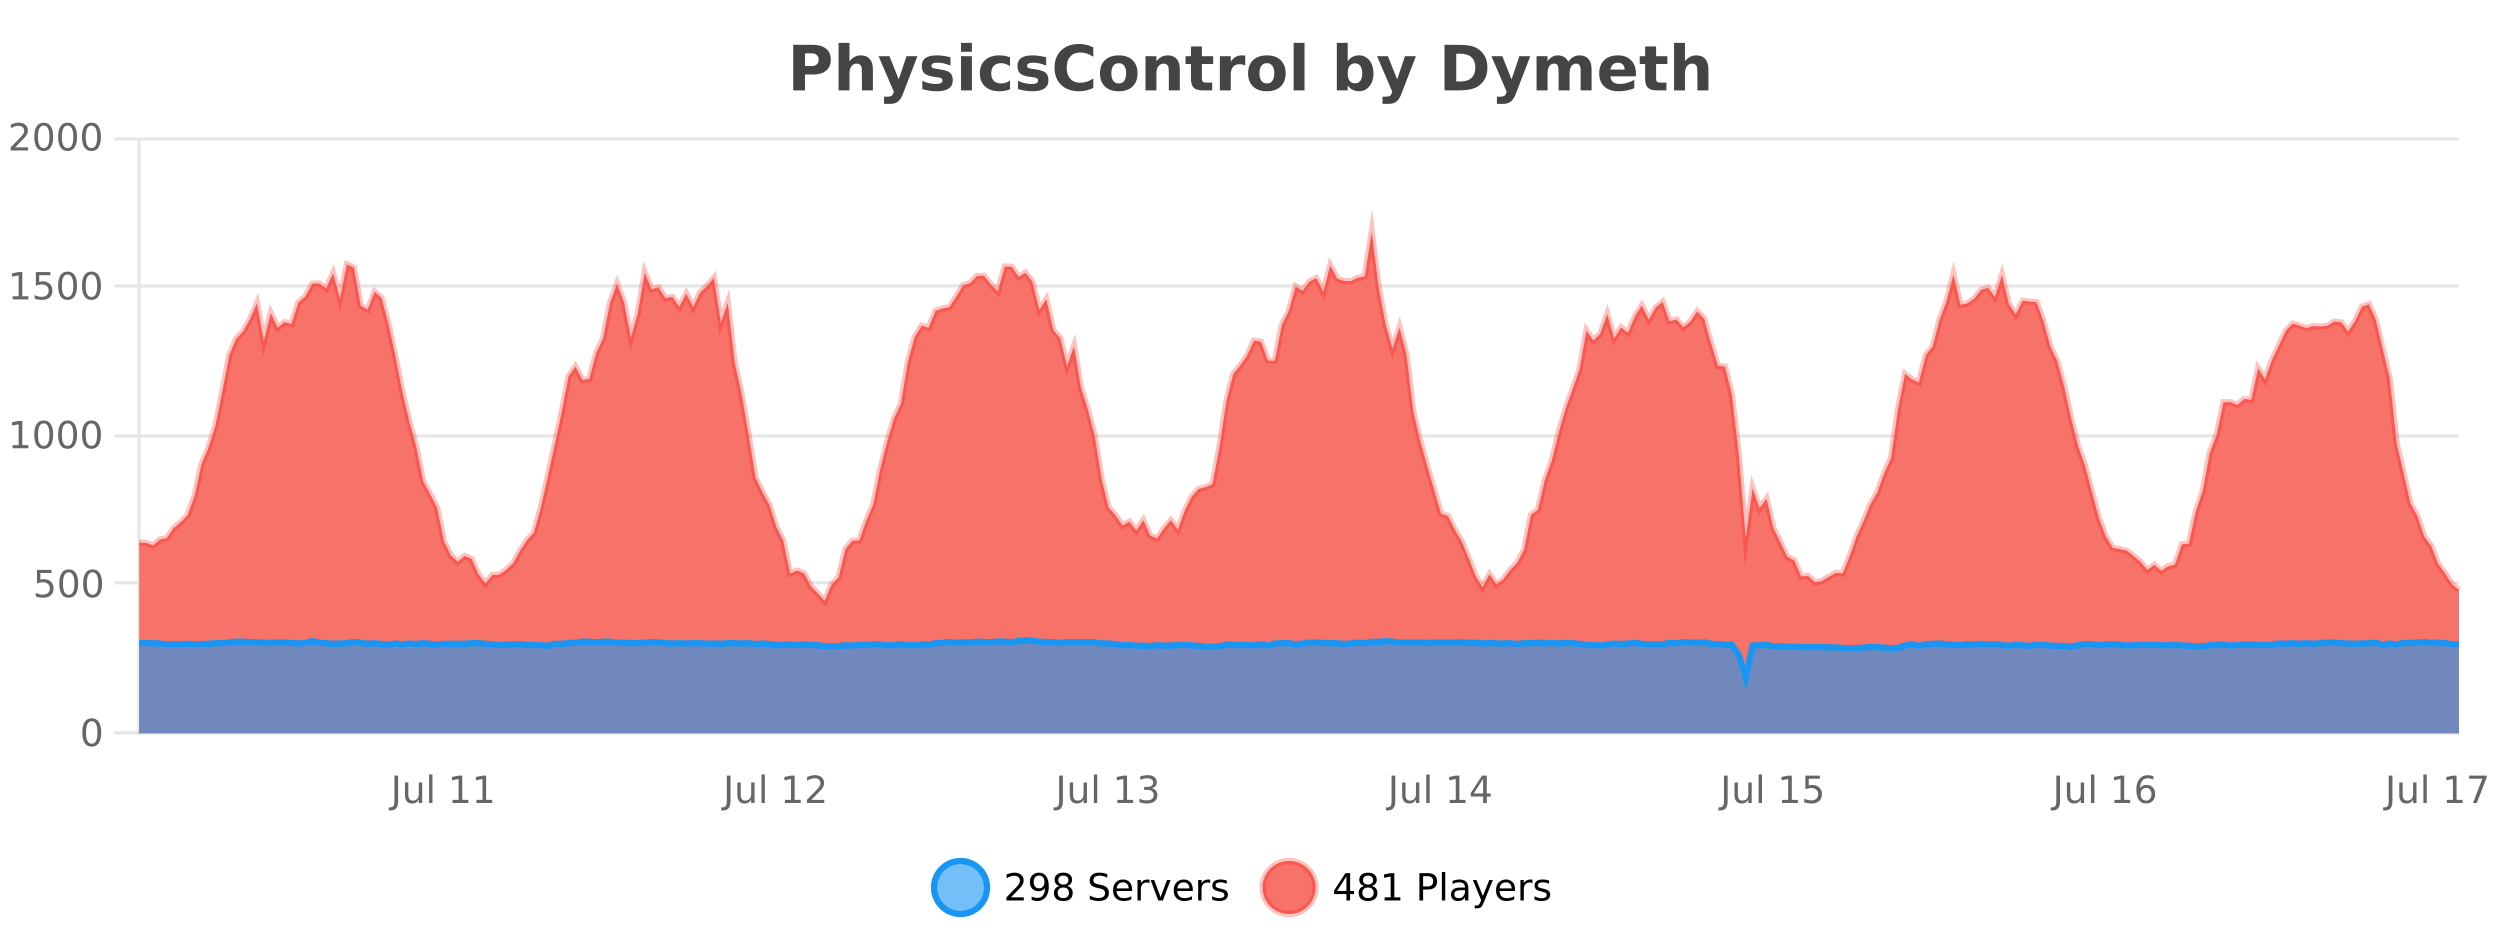 <?xml version="1.0" encoding="UTF-8"?>
<svg xmlns="http://www.w3.org/2000/svg" xmlns:xlink="http://www.w3.org/1999/xlink" width="800pt" height="300pt" viewBox="0 0 800 300" version="1.1">
<defs>
<clipPath id="clip1">
  <path d="M 270 263 L 345 263 L 345 300 L 270 300 Z M 270 263 "/>
</clipPath>
<clipPath id="clip2">
  <path d="M 375 263 L 450 263 L 450 300 L 375 300 Z M 375 263 "/>
</clipPath>
<clipPath id="clip3">
  <path d="M 44.539 74 L 786.867 74 L 786.867 234.602 L 44.539 234.602 Z M 44.539 74 "/>
</clipPath>
<clipPath id="clip4">
  <path d="M 43.539 45 L 787.867 45 L 787.867 221 L 43.539 221 Z M 43.539 45 "/>
</clipPath>
<clipPath id="clip5">
  <path d="M 44.539 204 L 786.867 204 L 786.867 234.602 L 44.539 234.602 Z M 44.539 204 "/>
</clipPath>
<clipPath id="clip6">
  <path d="M 43.539 176 L 787.867 176 L 787.867 235.602 L 43.539 235.602 Z M 43.539 176 "/>
</clipPath>
</defs>
<g id="surface3284271">
<rect x="0" y="0" width="800" height="300" style="fill:rgb(100%,100%,100%);fill-opacity:1;stroke:none;"/>
<path style="fill:none;stroke-width:1;stroke-linecap:butt;stroke-linejoin:miter;stroke:rgb(0%,0%,0%);stroke-opacity:0.098;stroke-miterlimit:10;" d="M 45 234.5 L 786.867 234.5 "/>
<path style="fill:none;stroke-width:1;stroke-linecap:butt;stroke-linejoin:miter;stroke:rgb(0%,0%,0%);stroke-opacity:0.098;stroke-miterlimit:10;" d="M 36.539 234.5 L 44 234.5 "/>
<path style="fill:none;stroke-width:1;stroke-linecap:butt;stroke-linejoin:miter;stroke:rgb(0%,0%,0%);stroke-opacity:0.098;stroke-miterlimit:10;" d="M 45 186.5 L 786.867 186.5 "/>
<path style="fill:none;stroke-width:1;stroke-linecap:butt;stroke-linejoin:miter;stroke:rgb(0%,0%,0%);stroke-opacity:0.098;stroke-miterlimit:10;" d="M 36.539 186.5 L 44 186.5 "/>
<path style="fill:none;stroke-width:1;stroke-linecap:butt;stroke-linejoin:miter;stroke:rgb(0%,0%,0%);stroke-opacity:0.098;stroke-miterlimit:10;" d="M 45 139.5 L 786.867 139.5 "/>
<path style="fill:none;stroke-width:1;stroke-linecap:butt;stroke-linejoin:miter;stroke:rgb(0%,0%,0%);stroke-opacity:0.098;stroke-miterlimit:10;" d="M 36.539 139.5 L 44 139.5 "/>
<path style="fill:none;stroke-width:1;stroke-linecap:butt;stroke-linejoin:miter;stroke:rgb(0%,0%,0%);stroke-opacity:0.098;stroke-miterlimit:10;" d="M 45 91.5 L 786.867 91.5 "/>
<path style="fill:none;stroke-width:1;stroke-linecap:butt;stroke-linejoin:miter;stroke:rgb(0%,0%,0%);stroke-opacity:0.098;stroke-miterlimit:10;" d="M 36.539 91.5 L 44 91.5 "/>
<path style="fill:none;stroke-width:1;stroke-linecap:butt;stroke-linejoin:miter;stroke:rgb(0%,0%,0%);stroke-opacity:0.098;stroke-miterlimit:10;" d="M 45 44.5 L 786.867 44.5 "/>
<path style="fill:none;stroke-width:1;stroke-linecap:butt;stroke-linejoin:miter;stroke:rgb(0%,0%,0%);stroke-opacity:0.098;stroke-miterlimit:10;" d="M 36.539 44.5 L 44 44.5 "/>
<path style=" stroke:none;fill-rule:nonzero;fill:rgb(9.02%,58.824%,95.294%);fill-opacity:0.6;" d="M 315.852 284 C 315.852 288.688 312.055 292.484 307.367 292.484 C 302.684 292.484 298.883 288.688 298.883 284 C 298.883 279.312 302.684 275.516 307.367 275.516 C 312.055 275.516 315.852 279.312 315.852 284 Z M 315.852 284 "/>
<g clip-path="url(#clip1)" clip-rule="nonzero">
<path style="fill:none;stroke-width:2;stroke-linecap:butt;stroke-linejoin:miter;stroke:rgb(9.02%,58.824%,95.294%);stroke-opacity:1;stroke-miterlimit:10;" d="M 315.852 284 C 315.852 288.688 312.055 292.484 307.367 292.484 C 302.684 292.484 298.883 288.688 298.883 284 C 298.883 279.312 302.684 275.516 307.367 275.516 C 312.055 275.516 315.852 279.312 315.852 284 Z M 315.852 284 "/>
</g>
<path style=" stroke:none;fill-rule:nonzero;fill:rgb(0%,0%,0%);fill-opacity:1;" d="M 323.477 287.156 L 327.617 287.156 L 327.617 288.156 L 322.055 288.156 L 322.055 287.156 C 322.5 286.699 323.109 286.078 323.883 285.297 C 324.664 284.508 325.152 283.996 325.352 283.766 C 325.734 283.352 326 282.996 326.148 282.703 C 326.305 282.402 326.383 282.109 326.383 281.828 C 326.383 281.359 326.215 280.98 325.883 280.688 C 325.559 280.398 325.137 280.25 324.617 280.25 C 324.242 280.25 323.844 280.312 323.43 280.438 C 323.023 280.562 322.586 280.762 322.117 281.031 L 322.117 279.828 C 322.594 279.641 323.039 279.5 323.445 279.406 C 323.859 279.305 324.242 279.25 324.586 279.25 C 325.492 279.25 326.215 279.48 326.758 279.938 C 327.297 280.387 327.57 280.992 327.57 281.75 C 327.57 282.105 327.5 282.445 327.367 282.766 C 327.23 283.09 326.984 283.469 326.633 283.906 C 326.527 284.023 326.215 284.352 325.695 284.891 C 325.172 285.434 324.434 286.188 323.477 287.156 Z M 330.129 287.969 L 330.129 286.891 C 330.43 287.039 330.73 287.148 331.035 287.219 C 331.336 287.293 331.637 287.328 331.941 287.328 C 332.723 287.328 333.316 287.07 333.723 286.547 C 334.137 286.016 334.371 285.215 334.426 284.141 C 334.207 284.484 333.918 284.746 333.566 284.922 C 333.223 285.102 332.836 285.188 332.41 285.188 C 331.535 285.188 330.84 284.93 330.332 284.406 C 329.82 283.875 329.566 283.148 329.566 282.219 C 329.566 281.324 329.832 280.605 330.363 280.062 C 330.895 279.523 331.602 279.25 332.488 279.25 C 333.496 279.25 334.27 279.641 334.801 280.422 C 335.34 281.195 335.613 282.32 335.613 283.797 C 335.613 285.172 335.285 286.273 334.629 287.094 C 333.973 287.918 333.09 288.328 331.988 288.328 C 331.684 288.328 331.383 288.297 331.082 288.234 C 330.777 288.18 330.461 288.094 330.129 287.969 Z M 332.488 284.266 C 333.02 284.266 333.441 284.086 333.754 283.719 C 334.066 283.355 334.223 282.855 334.223 282.219 C 334.223 281.594 334.066 281.102 333.754 280.734 C 333.441 280.371 333.02 280.188 332.488 280.188 C 331.957 280.188 331.535 280.371 331.223 280.734 C 330.918 281.102 330.77 281.594 330.77 282.219 C 330.77 282.855 330.918 283.355 331.223 283.719 C 331.535 284.086 331.957 284.266 332.488 284.266 Z M 340.266 284 C 339.703 284 339.258 284.152 338.938 284.453 C 338.613 284.758 338.453 285.168 338.453 285.688 C 338.453 286.219 338.613 286.637 338.938 286.938 C 339.258 287.242 339.703 287.391 340.266 287.391 C 340.828 287.391 341.27 287.242 341.594 286.938 C 341.914 286.637 342.078 286.219 342.078 285.688 C 342.078 285.168 341.914 284.758 341.594 284.453 C 341.281 284.152 340.836 284 340.266 284 Z M 339.078 283.5 C 338.578 283.375 338.18 283.141 337.891 282.797 C 337.609 282.445 337.469 282.016 337.469 281.516 C 337.469 280.82 337.719 280.266 338.219 279.859 C 338.719 279.453 339.398 279.25 340.266 279.25 C 341.141 279.25 341.82 279.453 342.312 279.859 C 342.812 280.266 343.062 280.82 343.062 281.516 C 343.062 282.016 342.922 282.445 342.641 282.797 C 342.359 283.141 341.961 283.375 341.453 283.5 C 342.023 283.637 342.469 283.898 342.781 284.281 C 343.102 284.668 343.266 285.137 343.266 285.688 C 343.266 286.543 343.004 287.199 342.484 287.656 C 341.973 288.105 341.234 288.328 340.266 288.328 C 339.305 288.328 338.566 288.105 338.047 287.656 C 337.523 287.199 337.266 286.543 337.266 285.688 C 337.266 285.137 337.426 284.668 337.75 284.281 C 338.07 283.898 338.516 283.637 339.078 283.5 Z M 338.656 281.625 C 338.656 282.086 338.797 282.438 339.078 282.688 C 339.359 282.938 339.754 283.062 340.266 283.062 C 340.773 283.062 341.172 282.938 341.453 282.688 C 341.742 282.438 341.891 282.086 341.891 281.625 C 341.891 281.18 341.742 280.828 341.453 280.578 C 341.172 280.32 340.773 280.188 340.266 280.188 C 339.754 280.188 339.359 280.32 339.078 280.578 C 338.797 280.828 338.656 281.18 338.656 281.625 Z M 354.32 279.688 L 354.32 280.844 C 353.871 280.637 353.445 280.48 353.039 280.375 C 352.641 280.262 352.262 280.203 351.898 280.203 C 351.25 280.203 350.75 280.328 350.398 280.578 C 350.055 280.828 349.883 281.188 349.883 281.656 C 349.883 282.043 349.996 282.336 350.227 282.531 C 350.453 282.73 350.898 282.887 351.555 283 L 352.258 283.156 C 353.141 283.324 353.793 283.621 354.211 284.047 C 354.637 284.465 354.852 285.027 354.852 285.734 C 354.852 286.59 354.562 287.234 353.992 287.672 C 353.43 288.109 352.594 288.328 351.492 288.328 C 351.086 288.328 350.648 288.281 350.18 288.188 C 349.711 288.094 349.227 287.953 348.727 287.766 L 348.727 286.547 C 349.203 286.82 349.672 287.023 350.133 287.156 C 350.602 287.293 351.055 287.359 351.492 287.359 C 352.168 287.359 352.688 287.23 353.055 286.969 C 353.43 286.699 353.617 286.32 353.617 285.828 C 353.617 285.402 353.48 285.07 353.211 284.828 C 352.949 284.578 352.516 284.398 351.914 284.281 L 351.195 284.141 C 350.309 283.965 349.668 283.688 349.273 283.312 C 348.887 282.938 348.695 282.418 348.695 281.75 C 348.695 280.969 348.965 280.359 349.508 279.922 C 350.047 279.477 350.797 279.25 351.758 279.25 C 352.172 279.25 352.59 279.289 353.008 279.359 C 353.434 279.434 353.871 279.543 354.32 279.688 Z M 362.266 284.609 L 362.266 285.125 L 357.297 285.125 C 357.348 285.875 357.57 286.445 357.969 286.828 C 358.375 287.215 358.93 287.406 359.641 287.406 C 360.055 287.406 360.457 287.359 360.844 287.266 C 361.238 287.164 361.629 287.008 362.016 286.797 L 362.016 287.828 C 361.617 287.984 361.219 288.105 360.812 288.188 C 360.406 288.281 359.992 288.328 359.578 288.328 C 358.535 288.328 357.707 288.027 357.094 287.422 C 356.477 286.809 356.172 285.98 356.172 284.938 C 356.172 283.867 356.461 283.016 357.047 282.391 C 357.629 281.758 358.41 281.438 359.391 281.438 C 360.273 281.438 360.973 281.727 361.484 282.297 C 362.004 282.859 362.266 283.633 362.266 284.609 Z M 361.188 284.281 C 361.176 283.699 361.008 283.23 360.688 282.875 C 360.363 282.523 359.938 282.344 359.406 282.344 C 358.801 282.344 358.316 282.516 357.953 282.859 C 357.598 283.203 357.395 283.684 357.344 284.297 Z M 367.836 282.594 C 367.711 282.531 367.574 282.484 367.43 282.453 C 367.293 282.414 367.137 282.391 366.961 282.391 C 366.355 282.391 365.887 282.59 365.555 282.984 C 365.23 283.383 365.07 283.953 365.07 284.703 L 365.07 288.156 L 363.992 288.156 L 363.992 281.594 L 365.07 281.594 L 365.07 282.609 C 365.297 282.215 365.594 281.922 365.961 281.734 C 366.324 281.539 366.766 281.438 367.289 281.438 C 367.359 281.438 367.438 281.445 367.523 281.453 C 367.617 281.465 367.715 281.48 367.82 281.5 Z M 368.195 281.594 L 369.336 281.594 L 371.383 287.094 L 373.445 281.594 L 374.586 281.594 L 372.117 288.156 L 370.648 288.156 Z M 381.688 284.609 L 381.688 285.125 L 376.719 285.125 C 376.77 285.875 376.992 286.445 377.391 286.828 C 377.797 287.215 378.352 287.406 379.062 287.406 C 379.477 287.406 379.879 287.359 380.266 287.266 C 380.66 287.164 381.051 287.008 381.438 286.797 L 381.438 287.828 C 381.039 287.984 380.641 288.105 380.234 288.188 C 379.828 288.281 379.414 288.328 379 288.328 C 377.957 288.328 377.129 288.027 376.516 287.422 C 375.898 286.809 375.594 285.98 375.594 284.938 C 375.594 283.867 375.883 283.016 376.469 282.391 C 377.051 281.758 377.832 281.438 378.812 281.438 C 379.695 281.438 380.395 281.727 380.906 282.297 C 381.426 282.859 381.688 283.633 381.688 284.609 Z M 380.609 284.281 C 380.598 283.699 380.43 283.23 380.109 282.875 C 379.785 282.523 379.359 282.344 378.828 282.344 C 378.223 282.344 377.738 282.516 377.375 282.859 C 377.02 283.203 376.816 283.684 376.766 284.297 Z M 387.258 282.594 C 387.133 282.531 386.996 282.484 386.852 282.453 C 386.715 282.414 386.559 282.391 386.383 282.391 C 385.777 282.391 385.309 282.59 384.977 282.984 C 384.652 283.383 384.492 283.953 384.492 284.703 L 384.492 288.156 L 383.414 288.156 L 383.414 281.594 L 384.492 281.594 L 384.492 282.609 C 384.719 282.215 385.016 281.922 385.383 281.734 C 385.746 281.539 386.188 281.438 386.711 281.438 C 386.781 281.438 386.859 281.445 386.945 281.453 C 387.039 281.465 387.137 281.48 387.242 281.5 Z M 392.562 281.781 L 392.562 282.812 C 392.258 282.656 391.941 282.543 391.609 282.469 C 391.285 282.387 390.945 282.344 390.594 282.344 C 390.062 282.344 389.66 282.43 389.391 282.594 C 389.117 282.75 388.984 282.996 388.984 283.328 C 388.984 283.578 389.078 283.777 389.266 283.922 C 389.461 284.059 389.852 284.188 390.438 284.312 L 390.797 284.406 C 391.566 284.562 392.113 284.793 392.438 285.094 C 392.758 285.398 392.922 285.812 392.922 286.344 C 392.922 286.961 392.676 287.445 392.188 287.797 C 391.707 288.152 391.047 288.328 390.203 288.328 C 389.848 288.328 389.477 288.289 389.094 288.219 C 388.719 288.156 388.32 288.059 387.906 287.922 L 387.906 286.797 C 388.301 287.008 388.691 287.164 389.078 287.266 C 389.461 287.371 389.848 287.422 390.234 287.422 C 390.734 287.422 391.117 287.34 391.391 287.172 C 391.672 286.996 391.812 286.746 391.812 286.422 C 391.812 286.133 391.711 285.906 391.516 285.75 C 391.316 285.594 390.883 285.445 390.219 285.297 L 389.844 285.219 C 389.176 285.074 388.691 284.855 388.391 284.562 C 388.098 284.273 387.953 283.875 387.953 283.375 C 387.953 282.75 388.172 282.273 388.609 281.938 C 389.047 281.605 389.664 281.438 390.469 281.438 C 390.863 281.438 391.238 281.469 391.594 281.531 C 391.945 281.586 392.27 281.668 392.562 281.781 Z M 317.367 277.016 "/>
<path style=" stroke:none;fill-rule:nonzero;fill:rgb(96.863%,44.706%,40.784%);fill-opacity:1;" d="M 420.988 284 C 420.988 288.688 417.191 292.484 412.504 292.484 C 407.82 292.484 404.02 288.688 404.02 284 C 404.02 279.312 407.82 275.516 412.504 275.516 C 417.191 275.516 420.988 279.312 420.988 284 Z M 420.988 284 "/>
<g clip-path="url(#clip2)" clip-rule="nonzero">
<path style="fill:none;stroke-width:2;stroke-linecap:butt;stroke-linejoin:miter;stroke:rgb(100%,4.706%,0%);stroke-opacity:0.247;stroke-miterlimit:10;" d="M 420.988 284 C 420.988 288.688 417.191 292.484 412.504 292.484 C 407.82 292.484 404.02 288.688 404.02 284 C 404.02 279.312 407.82 275.516 412.504 275.516 C 417.191 275.516 420.988 279.312 420.988 284 Z M 420.988 284 "/>
</g>
<path style=" stroke:none;fill-rule:nonzero;fill:rgb(0%,0%,0%);fill-opacity:1;" d="M 430.852 280.438 L 427.867 285.109 L 430.852 285.109 Z M 430.539 279.406 L 432.039 279.406 L 432.039 285.109 L 433.289 285.109 L 433.289 286.094 L 432.039 286.094 L 432.039 288.156 L 430.852 288.156 L 430.852 286.094 L 426.914 286.094 L 426.914 284.953 Z M 437.766 284 C 437.203 284 436.758 284.152 436.438 284.453 C 436.113 284.758 435.953 285.168 435.953 285.688 C 435.953 286.219 436.113 286.637 436.438 286.938 C 436.758 287.242 437.203 287.391 437.766 287.391 C 438.328 287.391 438.77 287.242 439.094 286.938 C 439.414 286.637 439.578 286.219 439.578 285.688 C 439.578 285.168 439.414 284.758 439.094 284.453 C 438.781 284.152 438.336 284 437.766 284 Z M 436.578 283.5 C 436.078 283.375 435.68 283.141 435.391 282.797 C 435.109 282.445 434.969 282.016 434.969 281.516 C 434.969 280.82 435.219 280.266 435.719 279.859 C 436.219 279.453 436.898 279.25 437.766 279.25 C 438.641 279.25 439.32 279.453 439.812 279.859 C 440.312 280.266 440.562 280.82 440.562 281.516 C 440.562 282.016 440.422 282.445 440.141 282.797 C 439.859 283.141 439.461 283.375 438.953 283.5 C 439.523 283.637 439.969 283.898 440.281 284.281 C 440.602 284.668 440.766 285.137 440.766 285.688 C 440.766 286.543 440.504 287.199 439.984 287.656 C 439.473 288.105 438.734 288.328 437.766 288.328 C 436.805 288.328 436.066 288.105 435.547 287.656 C 435.023 287.199 434.766 286.543 434.766 285.688 C 434.766 285.137 434.926 284.668 435.25 284.281 C 435.57 283.898 436.016 283.637 436.578 283.5 Z M 436.156 281.625 C 436.156 282.086 436.297 282.438 436.578 282.688 C 436.859 282.938 437.254 283.062 437.766 283.062 C 438.273 283.062 438.672 282.938 438.953 282.688 C 439.242 282.438 439.391 282.086 439.391 281.625 C 439.391 281.18 439.242 280.828 438.953 280.578 C 438.672 280.32 438.273 280.188 437.766 280.188 C 437.254 280.188 436.859 280.32 436.578 280.578 C 436.297 280.828 436.156 281.18 436.156 281.625 Z M 443.07 287.156 L 445.008 287.156 L 445.008 280.484 L 442.898 280.906 L 442.898 279.828 L 444.992 279.406 L 446.18 279.406 L 446.18 287.156 L 448.117 287.156 L 448.117 288.156 L 443.07 288.156 Z M 455.398 280.375 L 455.398 283.672 L 456.883 283.672 C 457.434 283.672 457.859 283.531 458.164 283.25 C 458.465 282.961 458.617 282.547 458.617 282.016 C 458.617 281.496 458.465 281.094 458.164 280.812 C 457.859 280.523 457.434 280.375 456.883 280.375 Z M 454.211 279.406 L 456.883 279.406 C 457.871 279.406 458.617 279.633 459.117 280.078 C 459.617 280.516 459.867 281.164 459.867 282.016 C 459.867 282.883 459.617 283.539 459.117 283.984 C 458.617 284.422 457.871 284.641 456.883 284.641 L 455.398 284.641 L 455.398 288.156 L 454.211 288.156 Z M 461.398 279.031 L 462.477 279.031 L 462.477 288.156 L 461.398 288.156 Z M 467.719 284.859 C 466.852 284.859 466.25 284.961 465.906 285.156 C 465.57 285.355 465.406 285.695 465.406 286.172 C 465.406 286.559 465.531 286.867 465.781 287.094 C 466.039 287.312 466.383 287.422 466.812 287.422 C 467.414 287.422 467.895 287.215 468.25 286.797 C 468.613 286.371 468.797 285.805 468.797 285.094 L 468.797 284.859 Z M 469.875 284.406 L 469.875 288.156 L 468.797 288.156 L 468.797 287.156 C 468.547 287.555 468.238 287.852 467.875 288.047 C 467.508 288.234 467.062 288.328 466.531 288.328 C 465.852 288.328 465.316 288.141 464.922 287.766 C 464.523 287.383 464.328 286.875 464.328 286.25 C 464.328 285.512 464.57 284.953 465.062 284.578 C 465.562 284.203 466.301 284.016 467.281 284.016 L 468.797 284.016 L 468.797 283.906 C 468.797 283.406 468.629 283.023 468.297 282.75 C 467.973 282.48 467.52 282.344 466.938 282.344 C 466.562 282.344 466.191 282.391 465.828 282.484 C 465.473 282.578 465.133 282.715 464.812 282.891 L 464.812 281.891 C 465.207 281.734 465.586 281.621 465.953 281.547 C 466.328 281.477 466.691 281.438 467.047 281.438 C 467.992 281.438 468.703 281.684 469.172 282.172 C 469.641 282.664 469.875 283.406 469.875 284.406 Z M 474.82 288.766 C 474.516 289.547 474.219 290.055 473.93 290.297 C 473.637 290.535 473.25 290.656 472.773 290.656 L 471.914 290.656 L 471.914 289.75 L 472.539 289.75 C 472.84 289.75 473.07 289.676 473.227 289.531 C 473.391 289.395 473.574 289.066 473.773 288.547 L 473.977 288.047 L 471.32 281.594 L 472.461 281.594 L 474.508 286.719 L 476.57 281.594 L 477.711 281.594 Z M 484.812 284.609 L 484.812 285.125 L 479.844 285.125 C 479.895 285.875 480.117 286.445 480.516 286.828 C 480.922 287.215 481.477 287.406 482.188 287.406 C 482.602 287.406 483.004 287.359 483.391 287.266 C 483.785 287.164 484.176 287.008 484.562 286.797 L 484.562 287.828 C 484.164 287.984 483.766 288.105 483.359 288.188 C 482.953 288.281 482.539 288.328 482.125 288.328 C 481.082 288.328 480.254 288.027 479.641 287.422 C 479.023 286.809 478.719 285.98 478.719 284.938 C 478.719 283.867 479.008 283.016 479.594 282.391 C 480.176 281.758 480.957 281.438 481.938 281.438 C 482.82 281.438 483.52 281.727 484.031 282.297 C 484.551 282.859 484.812 283.633 484.812 284.609 Z M 483.734 284.281 C 483.723 283.699 483.555 283.23 483.234 282.875 C 482.91 282.523 482.484 282.344 481.953 282.344 C 481.348 282.344 480.863 282.516 480.5 282.859 C 480.145 283.203 479.941 283.684 479.891 284.297 Z M 490.383 282.594 C 490.258 282.531 490.121 282.484 489.977 282.453 C 489.84 282.414 489.684 282.391 489.508 282.391 C 488.902 282.391 488.434 282.59 488.102 282.984 C 487.777 283.383 487.617 283.953 487.617 284.703 L 487.617 288.156 L 486.539 288.156 L 486.539 281.594 L 487.617 281.594 L 487.617 282.609 C 487.844 282.215 488.141 281.922 488.508 281.734 C 488.871 281.539 489.312 281.438 489.836 281.438 C 489.906 281.438 489.984 281.445 490.07 281.453 C 490.164 281.465 490.262 281.48 490.367 281.5 Z M 495.691 281.781 L 495.691 282.812 C 495.387 282.656 495.07 282.543 494.738 282.469 C 494.414 282.387 494.074 282.344 493.723 282.344 C 493.191 282.344 492.789 282.43 492.52 282.594 C 492.246 282.75 492.113 282.996 492.113 283.328 C 492.113 283.578 492.207 283.777 492.395 283.922 C 492.59 284.059 492.98 284.188 493.566 284.312 L 493.926 284.406 C 494.695 284.562 495.242 284.793 495.566 285.094 C 495.887 285.398 496.051 285.812 496.051 286.344 C 496.051 286.961 495.805 287.445 495.316 287.797 C 494.836 288.152 494.176 288.328 493.332 288.328 C 492.977 288.328 492.605 288.289 492.223 288.219 C 491.848 288.156 491.449 288.059 491.035 287.922 L 491.035 286.797 C 491.43 287.008 491.82 287.164 492.207 287.266 C 492.59 287.371 492.977 287.422 493.363 287.422 C 493.863 287.422 494.246 287.34 494.52 287.172 C 494.801 286.996 494.941 286.746 494.941 286.422 C 494.941 286.133 494.84 285.906 494.645 285.75 C 494.445 285.594 494.012 285.445 493.348 285.297 L 492.973 285.219 C 492.305 285.074 491.82 284.855 491.52 284.562 C 491.227 284.273 491.082 283.875 491.082 283.375 C 491.082 282.75 491.301 282.273 491.738 281.938 C 492.176 281.605 492.793 281.438 493.598 281.438 C 493.992 281.438 494.367 281.469 494.723 281.531 C 495.074 281.586 495.398 281.668 495.691 281.781 Z M 422.504 277.016 "/>
<path style=" stroke:none;fill-rule:nonzero;fill:rgb(26.667%,26.667%,26.667%);fill-opacity:1;" d="M 253.844 14.344 L 260.078 14.344 C 261.93 14.344 263.352 14.758 264.344 15.578 C 265.344 16.402 265.844 17.574 265.844 19.094 C 265.844 20.625 265.344 21.805 264.344 22.625 C 263.352 23.449 261.93 23.859 260.078 23.859 L 257.594 23.859 L 257.594 28.922 L 253.844 28.922 Z M 257.594 17.062 L 257.594 21.141 L 259.672 21.141 C 260.398 21.141 260.961 20.965 261.359 20.609 C 261.766 20.258 261.969 19.75 261.969 19.094 C 261.969 18.449 261.766 17.949 261.359 17.594 C 260.961 17.242 260.398 17.062 259.672 17.062 Z M 279.328 22.266 L 279.328 28.922 L 275.812 28.922 L 275.812 23.844 C 275.812 22.887 275.789 22.23 275.75 21.875 C 275.707 21.512 275.633 21.246 275.531 21.078 C 275.395 20.852 275.207 20.672 274.969 20.547 C 274.738 20.422 274.473 20.359 274.172 20.359 C 273.441 20.359 272.867 20.641 272.453 21.203 C 272.035 21.766 271.828 22.547 271.828 23.547 L 271.828 28.922 L 268.344 28.922 L 268.344 13.719 L 271.828 13.719 L 271.828 19.578 C 272.359 18.945 272.922 18.477 273.516 18.172 C 274.109 17.871 274.758 17.719 275.469 17.719 C 276.738 17.719 277.695 18.109 278.344 18.891 C 279 19.664 279.328 20.789 279.328 22.266 Z M 281.148 17.984 L 284.633 17.984 L 287.586 25.406 L 290.086 17.984 L 293.57 17.984 L 288.977 29.953 C 288.516 31.172 287.977 32.02 287.352 32.5 C 286.734 32.988 285.93 33.234 284.93 33.234 L 282.898 33.234 L 282.898 30.938 L 283.992 30.938 C 284.586 30.938 285.016 30.844 285.289 30.656 C 285.559 30.469 285.766 30.129 285.914 29.641 L 286.023 29.344 Z M 304.152 18.328 L 304.152 20.984 C 303.41 20.672 302.691 20.438 301.996 20.281 C 301.297 20.125 300.637 20.047 300.012 20.047 C 299.355 20.047 298.863 20.133 298.543 20.297 C 298.219 20.465 298.059 20.719 298.059 21.062 C 298.059 21.344 298.176 21.559 298.418 21.703 C 298.668 21.852 299.105 21.961 299.73 22.031 L 300.355 22.125 C 302.145 22.355 303.348 22.73 303.965 23.25 C 304.578 23.773 304.887 24.59 304.887 25.703 C 304.887 26.871 304.453 27.746 303.59 28.328 C 302.734 28.914 301.457 29.203 299.762 29.203 C 299.031 29.203 298.281 29.145 297.512 29.031 C 296.738 28.918 295.949 28.746 295.137 28.516 L 295.137 25.859 C 295.832 26.203 296.547 26.461 297.277 26.625 C 298.004 26.793 298.75 26.875 299.512 26.875 C 300.199 26.875 300.715 26.781 301.059 26.594 C 301.402 26.406 301.574 26.125 301.574 25.75 C 301.574 25.438 301.453 25.211 301.215 25.062 C 300.973 24.906 300.5 24.789 299.793 24.703 L 299.184 24.625 C 297.621 24.43 296.527 24.07 295.902 23.547 C 295.277 23.016 294.965 22.215 294.965 21.141 C 294.965 19.984 295.359 19.125 296.152 18.562 C 296.953 18 298.172 17.719 299.809 17.719 C 300.453 17.719 301.129 17.773 301.84 17.875 C 302.547 17.969 303.316 18.121 304.152 18.328 Z M 307.523 17.984 L 311.008 17.984 L 311.008 28.922 L 307.523 28.922 Z M 307.523 13.719 L 311.008 13.719 L 311.008 16.578 L 307.523 16.578 Z M 323.211 18.328 L 323.211 21.172 C 322.742 20.852 322.266 20.609 321.789 20.453 C 321.309 20.297 320.809 20.219 320.289 20.219 C 319.32 20.219 318.559 20.508 318.008 21.078 C 317.465 21.641 317.195 22.438 317.195 23.469 C 317.195 24.492 317.465 25.289 318.008 25.859 C 318.559 26.422 319.32 26.703 320.289 26.703 C 320.84 26.703 321.359 26.625 321.852 26.469 C 322.34 26.305 322.793 26.059 323.211 25.734 L 323.211 28.594 C 322.668 28.805 322.117 28.953 321.555 29.047 C 320.992 29.148 320.422 29.203 319.852 29.203 C 317.883 29.203 316.34 28.699 315.227 27.688 C 314.109 26.68 313.555 25.273 313.555 23.469 C 313.555 21.656 314.109 20.246 315.227 19.234 C 316.34 18.227 317.883 17.719 319.852 17.719 C 320.422 17.719 320.984 17.773 321.539 17.875 C 322.102 17.969 322.656 18.121 323.211 18.328 Z M 334.766 18.328 L 334.766 20.984 C 334.023 20.672 333.305 20.438 332.609 20.281 C 331.91 20.125 331.25 20.047 330.625 20.047 C 329.969 20.047 329.477 20.133 329.156 20.297 C 328.832 20.465 328.672 20.719 328.672 21.062 C 328.672 21.344 328.789 21.559 329.031 21.703 C 329.281 21.852 329.719 21.961 330.344 22.031 L 330.969 22.125 C 332.758 22.355 333.961 22.73 334.578 23.25 C 335.191 23.773 335.5 24.59 335.5 25.703 C 335.5 26.871 335.066 27.746 334.203 28.328 C 333.348 28.914 332.07 29.203 330.375 29.203 C 329.645 29.203 328.895 29.145 328.125 29.031 C 327.352 28.918 326.562 28.746 325.75 28.516 L 325.75 25.859 C 326.445 26.203 327.16 26.461 327.891 26.625 C 328.617 26.793 329.363 26.875 330.125 26.875 C 330.812 26.875 331.328 26.781 331.672 26.594 C 332.016 26.406 332.188 26.125 332.188 25.75 C 332.188 25.438 332.066 25.211 331.828 25.062 C 331.586 24.906 331.113 24.789 330.406 24.703 L 329.797 24.625 C 328.234 24.43 327.141 24.07 326.516 23.547 C 325.891 23.016 325.578 22.215 325.578 21.141 C 325.578 19.984 325.973 19.125 326.766 18.562 C 327.566 18 328.785 17.719 330.422 17.719 C 331.066 17.719 331.742 17.773 332.453 17.875 C 333.16 17.969 333.93 18.121 334.766 18.328 Z M 349.859 28.125 C 349.16 28.48 348.438 28.746 347.688 28.922 C 346.945 29.109 346.164 29.203 345.344 29.203 C 342.914 29.203 340.992 28.527 339.578 27.172 C 338.16 25.809 337.453 23.965 337.453 21.641 C 337.453 19.32 338.16 17.48 339.578 16.125 C 340.992 14.762 342.914 14.078 345.344 14.078 C 346.164 14.078 346.945 14.172 347.688 14.359 C 348.438 14.539 349.16 14.805 349.859 15.156 L 349.859 18.172 C 349.16 17.703 348.473 17.359 347.797 17.141 C 347.117 16.914 346.406 16.797 345.656 16.797 C 344.312 16.797 343.254 17.23 342.484 18.094 C 341.723 18.949 341.344 20.133 341.344 21.641 C 341.344 23.152 341.723 24.34 342.484 25.203 C 343.254 26.059 344.312 26.484 345.656 26.484 C 346.406 26.484 347.117 26.375 347.797 26.156 C 348.473 25.93 349.16 25.578 349.859 25.109 Z M 358.023 20.219 C 357.242 20.219 356.648 20.5 356.242 21.062 C 355.836 21.617 355.633 22.418 355.633 23.469 C 355.633 24.512 355.836 25.312 356.242 25.875 C 356.648 26.43 357.242 26.703 358.023 26.703 C 358.781 26.703 359.359 26.43 359.758 25.875 C 360.164 25.312 360.367 24.512 360.367 23.469 C 360.367 22.418 360.164 21.617 359.758 21.062 C 359.359 20.5 358.781 20.219 358.023 20.219 Z M 358.023 17.719 C 359.898 17.719 361.359 18.23 362.414 19.25 C 363.477 20.262 364.008 21.668 364.008 23.469 C 364.008 25.262 363.477 26.668 362.414 27.688 C 361.359 28.699 359.898 29.203 358.023 29.203 C 356.125 29.203 354.648 28.699 353.586 27.688 C 352.523 26.668 351.992 25.262 351.992 23.469 C 351.992 21.668 352.523 20.262 353.586 19.25 C 354.648 18.23 356.125 17.719 358.023 17.719 Z M 377.543 22.266 L 377.543 28.922 L 374.027 28.922 L 374.027 23.828 C 374.027 22.883 374.004 22.23 373.965 21.875 C 373.922 21.512 373.848 21.246 373.746 21.078 C 373.609 20.852 373.422 20.672 373.184 20.547 C 372.953 20.422 372.688 20.359 372.387 20.359 C 371.656 20.359 371.082 20.641 370.668 21.203 C 370.25 21.766 370.043 22.547 370.043 23.547 L 370.043 28.922 L 366.559 28.922 L 366.559 17.984 L 370.043 17.984 L 370.043 19.578 C 370.574 18.945 371.137 18.477 371.73 18.172 C 372.324 17.871 372.973 17.719 373.684 17.719 C 374.953 17.719 375.91 18.109 376.559 18.891 C 377.215 19.664 377.543 20.789 377.543 22.266 Z M 384.609 14.875 L 384.609 17.984 L 388.219 17.984 L 388.219 20.484 L 384.609 20.484 L 384.609 25.125 C 384.609 25.637 384.707 25.98 384.906 26.156 C 385.113 26.336 385.516 26.422 386.109 26.422 L 387.906 26.422 L 387.906 28.922 L 384.906 28.922 C 383.531 28.922 382.551 28.637 381.969 28.062 C 381.395 27.48 381.109 26.5 381.109 25.125 L 381.109 20.484 L 379.375 20.484 L 379.375 17.984 L 381.109 17.984 L 381.109 14.875 Z M 398.484 20.969 C 398.172 20.824 397.863 20.719 397.562 20.656 C 397.258 20.586 396.957 20.547 396.656 20.547 C 395.75 20.547 395.051 20.836 394.562 21.406 C 394.082 21.98 393.844 22.805 393.844 23.875 L 393.844 28.922 L 390.359 28.922 L 390.359 17.984 L 393.844 17.984 L 393.844 19.781 C 394.289 19.062 394.805 18.543 395.391 18.219 C 395.973 17.887 396.672 17.719 397.484 17.719 C 397.609 17.719 397.738 17.727 397.875 17.734 C 398.008 17.746 398.207 17.766 398.469 17.797 Z M 405.422 20.219 C 404.641 20.219 404.047 20.5 403.641 21.062 C 403.234 21.617 403.031 22.418 403.031 23.469 C 403.031 24.512 403.234 25.312 403.641 25.875 C 404.047 26.43 404.641 26.703 405.422 26.703 C 406.18 26.703 406.758 26.43 407.156 25.875 C 407.562 25.312 407.766 24.512 407.766 23.469 C 407.766 22.418 407.562 21.617 407.156 21.062 C 406.758 20.5 406.18 20.219 405.422 20.219 Z M 405.422 17.719 C 407.297 17.719 408.758 18.23 409.812 19.25 C 410.875 20.262 411.406 21.668 411.406 23.469 C 411.406 25.262 410.875 26.668 409.812 27.688 C 408.758 28.699 407.297 29.203 405.422 29.203 C 403.523 29.203 402.047 28.699 400.984 27.688 C 399.922 26.668 399.391 25.262 399.391 23.469 C 399.391 21.668 399.922 20.262 400.984 19.25 C 402.047 18.23 403.523 17.719 405.422 17.719 Z M 413.961 13.719 L 417.445 13.719 L 417.445 28.922 L 413.961 28.922 Z M 433.594 26.672 C 434.344 26.672 434.914 26.402 435.312 25.859 C 435.707 25.309 435.906 24.512 435.906 23.469 C 435.906 22.43 435.707 21.637 435.312 21.094 C 434.914 20.543 434.344 20.266 433.594 20.266 C 432.844 20.266 432.266 20.543 431.859 21.094 C 431.461 21.637 431.266 22.43 431.266 23.469 C 431.266 24.5 431.461 25.293 431.859 25.844 C 432.266 26.398 432.844 26.672 433.594 26.672 Z M 431.266 19.578 C 431.754 18.945 432.289 18.477 432.875 18.172 C 433.457 17.871 434.129 17.719 434.891 17.719 C 436.242 17.719 437.352 18.258 438.219 19.328 C 439.082 20.402 439.516 21.781 439.516 23.469 C 439.516 25.148 439.082 26.523 438.219 27.594 C 437.352 28.668 436.242 29.203 434.891 29.203 C 434.129 29.203 433.457 29.051 432.875 28.75 C 432.289 28.449 431.754 27.98 431.266 27.344 L 431.266 28.922 L 427.781 28.922 L 427.781 13.719 L 431.266 13.719 Z M 440.656 17.984 L 444.141 17.984 L 447.094 25.406 L 449.594 17.984 L 453.078 17.984 L 448.484 29.953 C 448.023 31.172 447.484 32.02 446.859 32.5 C 446.242 32.988 445.438 33.234 444.438 33.234 L 442.406 33.234 L 442.406 30.938 L 443.5 30.938 C 444.094 30.938 444.523 30.844 444.797 30.656 C 445.066 30.469 445.273 30.129 445.422 29.641 L 445.531 29.344 Z M 466 17.188 L 466 26.078 L 467.344 26.078 C 468.883 26.078 470.062 25.699 470.875 24.938 C 471.688 24.18 472.094 23.07 472.094 21.609 C 472.094 20.172 471.688 19.078 470.875 18.328 C 470.07 17.57 468.895 17.188 467.344 17.188 Z M 462.25 14.344 L 466.203 14.344 C 468.422 14.344 470.07 14.5 471.156 14.812 C 472.238 15.125 473.164 15.664 473.938 16.422 C 474.625 17.078 475.133 17.84 475.469 18.703 C 475.801 19.559 475.969 20.527 475.969 21.609 C 475.969 22.715 475.801 23.699 475.469 24.562 C 475.133 25.43 474.625 26.188 473.938 26.844 C 473.156 27.594 472.219 28.133 471.125 28.453 C 470.031 28.766 468.391 28.922 466.203 28.922 L 462.25 28.922 Z M 477.258 17.984 L 480.742 17.984 L 483.695 25.406 L 486.195 17.984 L 489.68 17.984 L 485.086 29.953 C 484.625 31.172 484.086 32.02 483.461 32.5 C 482.844 32.988 482.039 33.234 481.039 33.234 L 479.008 33.234 L 479.008 30.938 L 480.102 30.938 C 480.695 30.938 481.125 30.844 481.398 30.656 C 481.668 30.469 481.875 30.129 482.023 29.641 L 482.133 29.344 Z M 501.859 19.797 C 502.305 19.121 502.832 18.605 503.438 18.25 C 504.051 17.898 504.723 17.719 505.453 17.719 C 506.703 17.719 507.656 18.109 508.312 18.891 C 508.977 19.664 509.312 20.789 509.312 22.266 L 509.312 28.922 L 505.797 28.922 L 505.797 23.219 C 505.797 23.137 505.797 23.047 505.797 22.953 C 505.805 22.859 505.812 22.73 505.812 22.562 C 505.812 21.793 505.695 21.234 505.469 20.891 C 505.238 20.539 504.867 20.359 504.359 20.359 C 503.703 20.359 503.191 20.637 502.828 21.188 C 502.461 21.73 502.273 22.516 502.266 23.547 L 502.266 28.922 L 498.75 28.922 L 498.75 23.219 C 498.75 22.012 498.645 21.234 498.438 20.891 C 498.227 20.539 497.859 20.359 497.328 20.359 C 496.648 20.359 496.129 20.637 495.766 21.188 C 495.398 21.73 495.219 22.516 495.219 23.547 L 495.219 28.922 L 491.703 28.922 L 491.703 17.984 L 495.219 17.984 L 495.219 19.578 C 495.656 18.965 496.148 18.5 496.703 18.188 C 497.254 17.875 497.867 17.719 498.547 17.719 C 499.297 17.719 499.961 17.902 500.547 18.266 C 501.129 18.633 501.566 19.141 501.859 19.797 Z M 523.48 23.422 L 523.48 24.422 L 515.309 24.422 C 515.391 25.246 515.688 25.859 516.199 26.266 C 516.707 26.672 517.418 26.875 518.324 26.875 C 519.062 26.875 519.816 26.766 520.59 26.547 C 521.359 26.328 522.152 26 522.965 25.562 L 522.965 28.25 C 522.141 28.562 521.312 28.797 520.48 28.953 C 519.656 29.117 518.832 29.203 518.012 29.203 C 516.031 29.203 514.488 28.703 513.387 27.703 C 512.293 26.695 511.746 25.281 511.746 23.469 C 511.746 21.68 512.281 20.273 513.355 19.25 C 514.438 18.23 515.922 17.719 517.809 17.719 C 519.527 17.719 520.902 18.242 521.934 19.281 C 522.965 20.312 523.48 21.695 523.48 23.422 Z M 519.887 22.266 C 519.887 21.602 519.691 21.062 519.309 20.656 C 518.922 20.25 518.418 20.047 517.793 20.047 C 517.113 20.047 516.562 20.242 516.137 20.625 C 515.719 21 515.457 21.547 515.355 22.266 Z M 529.953 14.875 L 529.953 17.984 L 533.562 17.984 L 533.562 20.484 L 529.953 20.484 L 529.953 25.125 C 529.953 25.637 530.051 25.98 530.25 26.156 C 530.457 26.336 530.859 26.422 531.453 26.422 L 533.25 26.422 L 533.25 28.922 L 530.25 28.922 C 528.875 28.922 527.895 28.637 527.312 28.062 C 526.738 27.48 526.453 26.5 526.453 25.125 L 526.453 20.484 L 524.719 20.484 L 524.719 17.984 L 526.453 17.984 L 526.453 14.875 Z M 546.684 22.266 L 546.684 28.922 L 543.168 28.922 L 543.168 23.844 C 543.168 22.887 543.145 22.23 543.105 21.875 C 543.062 21.512 542.988 21.246 542.887 21.078 C 542.75 20.852 542.562 20.672 542.324 20.547 C 542.094 20.422 541.828 20.359 541.527 20.359 C 540.797 20.359 540.223 20.641 539.809 21.203 C 539.391 21.766 539.184 22.547 539.184 23.547 L 539.184 28.922 L 535.699 28.922 L 535.699 13.719 L 539.184 13.719 L 539.184 19.578 C 539.715 18.945 540.277 18.477 540.871 18.172 C 541.465 17.871 542.113 17.719 542.824 17.719 C 544.094 17.719 545.051 18.109 545.699 18.891 C 546.355 19.664 546.684 20.789 546.684 22.266 Z M 252 10.359 "/>
<path style="fill:none;stroke-width:1;stroke-linecap:butt;stroke-linejoin:miter;stroke:rgb(0%,0%,0%);stroke-opacity:0.098;stroke-miterlimit:10;" d="M 44 234.5 L 787 234.5 "/>
<path style=" stroke:none;fill-rule:nonzero;fill:rgb(40%,40%,40%);fill-opacity:1;" d="M 126.211 248.203 L 127.398 248.203 L 127.398 256.344 C 127.398 257.395 127.195 258.16 126.789 258.641 C 126.391 259.117 125.75 259.359 124.867 259.359 L 124.414 259.359 L 124.414 258.359 L 124.789 258.359 C 125.309 258.359 125.672 258.211 125.883 257.922 C 126.102 257.629 126.211 257.102 126.211 256.344 Z M 129.594 254.359 L 129.594 250.391 L 130.672 250.391 L 130.672 254.328 C 130.672 254.945 130.789 255.406 131.031 255.719 C 131.281 256.031 131.645 256.188 132.125 256.188 C 132.707 256.188 133.164 256.008 133.5 255.641 C 133.844 255.266 134.016 254.758 134.016 254.109 L 134.016 250.391 L 135.094 250.391 L 135.094 256.953 L 134.016 256.953 L 134.016 255.938 C 133.754 256.344 133.453 256.648 133.109 256.844 C 132.766 257.031 132.363 257.125 131.906 257.125 C 131.145 257.125 130.566 256.891 130.172 256.422 C 129.785 255.953 129.594 255.266 129.594 254.359 Z M 132.312 250.234 Z M 137.309 247.828 L 138.387 247.828 L 138.387 256.953 L 137.309 256.953 Z M 144.816 255.953 L 146.754 255.953 L 146.754 249.281 L 144.645 249.703 L 144.645 248.625 L 146.738 248.203 L 147.926 248.203 L 147.926 255.953 L 149.863 255.953 L 149.863 256.953 L 144.816 256.953 Z M 152.453 255.953 L 154.391 255.953 L 154.391 249.281 L 152.281 249.703 L 152.281 248.625 L 154.375 248.203 L 155.562 248.203 L 155.562 255.953 L 157.5 255.953 L 157.5 256.953 L 152.453 256.953 Z M 125.039 245.816 "/>
<path style=" stroke:none;fill-rule:nonzero;fill:rgb(40%,40%,40%);fill-opacity:1;" d="M 232.574 248.203 L 233.762 248.203 L 233.762 256.344 C 233.762 257.395 233.559 258.16 233.152 258.641 C 232.754 259.117 232.113 259.359 231.23 259.359 L 230.777 259.359 L 230.777 258.359 L 231.152 258.359 C 231.672 258.359 232.035 258.211 232.246 257.922 C 232.465 257.629 232.574 257.102 232.574 256.344 Z M 235.957 254.359 L 235.957 250.391 L 237.035 250.391 L 237.035 254.328 C 237.035 254.945 237.152 255.406 237.395 255.719 C 237.645 256.031 238.008 256.188 238.488 256.188 C 239.07 256.188 239.527 256.008 239.863 255.641 C 240.207 255.266 240.379 254.758 240.379 254.109 L 240.379 250.391 L 241.457 250.391 L 241.457 256.953 L 240.379 256.953 L 240.379 255.938 C 240.117 256.344 239.816 256.648 239.473 256.844 C 239.129 257.031 238.727 257.125 238.27 257.125 C 237.508 257.125 236.93 256.891 236.535 256.422 C 236.148 255.953 235.957 255.266 235.957 254.359 Z M 238.676 250.234 Z M 243.672 247.828 L 244.75 247.828 L 244.75 256.953 L 243.672 256.953 Z M 251.18 255.953 L 253.117 255.953 L 253.117 249.281 L 251.008 249.703 L 251.008 248.625 L 253.102 248.203 L 254.289 248.203 L 254.289 255.953 L 256.227 255.953 L 256.227 256.953 L 251.18 256.953 Z M 259.625 255.953 L 263.766 255.953 L 263.766 256.953 L 258.203 256.953 L 258.203 255.953 C 258.648 255.496 259.258 254.875 260.031 254.094 C 260.812 253.305 261.301 252.793 261.5 252.562 C 261.883 252.148 262.148 251.793 262.297 251.5 C 262.453 251.199 262.531 250.906 262.531 250.625 C 262.531 250.156 262.363 249.777 262.031 249.484 C 261.707 249.195 261.285 249.047 260.766 249.047 C 260.391 249.047 259.992 249.109 259.578 249.234 C 259.172 249.359 258.734 249.559 258.266 249.828 L 258.266 248.625 C 258.742 248.438 259.188 248.297 259.594 248.203 C 260.008 248.102 260.391 248.047 260.734 248.047 C 261.641 248.047 262.363 248.277 262.906 248.734 C 263.445 249.184 263.719 249.789 263.719 250.547 C 263.719 250.902 263.648 251.242 263.516 251.562 C 263.379 251.887 263.133 252.266 262.781 252.703 C 262.676 252.82 262.363 253.148 261.844 253.688 C 261.32 254.23 260.582 254.984 259.625 255.953 Z M 231.402 245.816 "/>
<path style=" stroke:none;fill-rule:nonzero;fill:rgb(40%,40%,40%);fill-opacity:1;" d="M 338.938 248.203 L 340.125 248.203 L 340.125 256.344 C 340.125 257.395 339.922 258.16 339.516 258.641 C 339.117 259.117 338.477 259.359 337.594 259.359 L 337.141 259.359 L 337.141 258.359 L 337.516 258.359 C 338.035 258.359 338.398 258.211 338.609 257.922 C 338.828 257.629 338.938 257.102 338.938 256.344 Z M 342.32 254.359 L 342.32 250.391 L 343.398 250.391 L 343.398 254.328 C 343.398 254.945 343.516 255.406 343.758 255.719 C 344.008 256.031 344.371 256.188 344.852 256.188 C 345.434 256.188 345.891 256.008 346.227 255.641 C 346.57 255.266 346.742 254.758 346.742 254.109 L 346.742 250.391 L 347.82 250.391 L 347.82 256.953 L 346.742 256.953 L 346.742 255.938 C 346.48 256.344 346.18 256.648 345.836 256.844 C 345.492 257.031 345.09 257.125 344.633 257.125 C 343.871 257.125 343.293 256.891 342.898 256.422 C 342.512 255.953 342.32 255.266 342.32 254.359 Z M 345.039 250.234 Z M 350.035 247.828 L 351.113 247.828 L 351.113 256.953 L 350.035 256.953 Z M 357.543 255.953 L 359.48 255.953 L 359.48 249.281 L 357.371 249.703 L 357.371 248.625 L 359.465 248.203 L 360.652 248.203 L 360.652 255.953 L 362.59 255.953 L 362.59 256.953 L 357.543 256.953 Z M 368.57 252.234 C 369.133 252.359 369.57 252.617 369.883 253 C 370.203 253.375 370.367 253.844 370.367 254.406 C 370.367 255.273 370.07 255.945 369.477 256.422 C 368.883 256.891 368.039 257.125 366.945 257.125 C 366.578 257.125 366.199 257.086 365.805 257.016 C 365.418 256.945 365.023 256.836 364.617 256.688 L 364.617 255.547 C 364.938 255.734 365.293 255.883 365.68 255.984 C 366.074 256.078 366.484 256.125 366.914 256.125 C 367.652 256.125 368.215 255.98 368.602 255.688 C 368.996 255.398 369.195 254.969 369.195 254.406 C 369.195 253.898 369.012 253.496 368.648 253.203 C 368.281 252.914 367.781 252.766 367.148 252.766 L 366.117 252.766 L 366.117 251.797 L 367.195 251.797 C 367.766 251.797 368.211 251.684 368.523 251.453 C 368.836 251.215 368.992 250.875 368.992 250.438 C 368.992 249.992 368.828 249.648 368.508 249.406 C 368.195 249.168 367.742 249.047 367.148 249.047 C 366.812 249.047 366.461 249.086 366.086 249.156 C 365.719 249.219 365.312 249.324 364.867 249.469 L 364.867 248.422 C 365.324 248.297 365.746 248.203 366.133 248.141 C 366.527 248.078 366.898 248.047 367.242 248.047 C 368.148 248.047 368.859 248.25 369.383 248.656 C 369.902 249.062 370.164 249.617 370.164 250.312 C 370.164 250.805 370.023 251.215 369.742 251.547 C 369.469 251.883 369.078 252.109 368.57 252.234 Z M 337.766 245.816 "/>
<path style=" stroke:none;fill-rule:nonzero;fill:rgb(40%,40%,40%);fill-opacity:1;" d="M 445.301 248.203 L 446.488 248.203 L 446.488 256.344 C 446.488 257.395 446.285 258.16 445.879 258.641 C 445.48 259.117 444.84 259.359 443.957 259.359 L 443.504 259.359 L 443.504 258.359 L 443.879 258.359 C 444.398 258.359 444.762 258.211 444.973 257.922 C 445.191 257.629 445.301 257.102 445.301 256.344 Z M 448.684 254.359 L 448.684 250.391 L 449.762 250.391 L 449.762 254.328 C 449.762 254.945 449.879 255.406 450.121 255.719 C 450.371 256.031 450.734 256.188 451.215 256.188 C 451.797 256.188 452.254 256.008 452.59 255.641 C 452.934 255.266 453.105 254.758 453.105 254.109 L 453.105 250.391 L 454.184 250.391 L 454.184 256.953 L 453.105 256.953 L 453.105 255.938 C 452.844 256.344 452.543 256.648 452.199 256.844 C 451.855 257.031 451.453 257.125 450.996 257.125 C 450.234 257.125 449.656 256.891 449.262 256.422 C 448.875 255.953 448.684 255.266 448.684 254.359 Z M 451.402 250.234 Z M 456.398 247.828 L 457.477 247.828 L 457.477 256.953 L 456.398 256.953 Z M 463.906 255.953 L 465.844 255.953 L 465.844 249.281 L 463.734 249.703 L 463.734 248.625 L 465.828 248.203 L 467.016 248.203 L 467.016 255.953 L 468.953 255.953 L 468.953 256.953 L 463.906 256.953 Z M 474.586 249.234 L 471.602 253.906 L 474.586 253.906 Z M 474.273 248.203 L 475.773 248.203 L 475.773 253.906 L 477.023 253.906 L 477.023 254.891 L 475.773 254.891 L 475.773 256.953 L 474.586 256.953 L 474.586 254.891 L 470.648 254.891 L 470.648 253.75 Z M 444.129 245.816 "/>
<path style=" stroke:none;fill-rule:nonzero;fill:rgb(40%,40%,40%);fill-opacity:1;" d="M 551.664 248.203 L 552.852 248.203 L 552.852 256.344 C 552.852 257.395 552.648 258.16 552.242 258.641 C 551.844 259.117 551.203 259.359 550.32 259.359 L 549.867 259.359 L 549.867 258.359 L 550.242 258.359 C 550.762 258.359 551.125 258.211 551.336 257.922 C 551.555 257.629 551.664 257.102 551.664 256.344 Z M 555.047 254.359 L 555.047 250.391 L 556.125 250.391 L 556.125 254.328 C 556.125 254.945 556.242 255.406 556.484 255.719 C 556.734 256.031 557.098 256.188 557.578 256.188 C 558.16 256.188 558.617 256.008 558.953 255.641 C 559.297 255.266 559.469 254.758 559.469 254.109 L 559.469 250.391 L 560.547 250.391 L 560.547 256.953 L 559.469 256.953 L 559.469 255.938 C 559.207 256.344 558.906 256.648 558.562 256.844 C 558.219 257.031 557.816 257.125 557.359 257.125 C 556.598 257.125 556.02 256.891 555.625 256.422 C 555.238 255.953 555.047 255.266 555.047 254.359 Z M 557.766 250.234 Z M 562.762 247.828 L 563.84 247.828 L 563.84 256.953 L 562.762 256.953 Z M 570.27 255.953 L 572.207 255.953 L 572.207 249.281 L 570.098 249.703 L 570.098 248.625 L 572.191 248.203 L 573.379 248.203 L 573.379 255.953 L 575.316 255.953 L 575.316 256.953 L 570.27 256.953 Z M 577.719 248.203 L 582.359 248.203 L 582.359 249.203 L 578.797 249.203 L 578.797 251.344 C 578.973 251.281 579.145 251.242 579.312 251.219 C 579.488 251.188 579.66 251.172 579.828 251.172 C 580.805 251.172 581.582 251.445 582.156 251.984 C 582.727 252.516 583.016 253.234 583.016 254.141 C 583.016 255.09 582.719 255.824 582.125 256.344 C 581.539 256.867 580.719 257.125 579.656 257.125 C 579.281 257.125 578.898 257.094 578.516 257.031 C 578.141 256.969 577.75 256.875 577.344 256.75 L 577.344 255.562 C 577.695 255.75 578.062 255.891 578.438 255.984 C 578.812 256.078 579.207 256.125 579.625 256.125 C 580.301 256.125 580.836 255.949 581.234 255.594 C 581.629 255.242 581.828 254.758 581.828 254.141 C 581.828 253.539 581.629 253.059 581.234 252.703 C 580.836 252.352 580.301 252.172 579.625 252.172 C 579.312 252.172 578.992 252.211 578.672 252.281 C 578.359 252.344 578.039 252.449 577.719 252.594 Z M 550.492 245.816 "/>
<path style=" stroke:none;fill-rule:nonzero;fill:rgb(40%,40%,40%);fill-opacity:1;" d="M 658.027 248.203 L 659.215 248.203 L 659.215 256.344 C 659.215 257.395 659.012 258.16 658.605 258.641 C 658.207 259.117 657.566 259.359 656.684 259.359 L 656.23 259.359 L 656.23 258.359 L 656.605 258.359 C 657.125 258.359 657.488 258.211 657.699 257.922 C 657.918 257.629 658.027 257.102 658.027 256.344 Z M 661.41 254.359 L 661.41 250.391 L 662.488 250.391 L 662.488 254.328 C 662.488 254.945 662.605 255.406 662.848 255.719 C 663.098 256.031 663.461 256.188 663.941 256.188 C 664.523 256.188 664.98 256.008 665.316 255.641 C 665.66 255.266 665.832 254.758 665.832 254.109 L 665.832 250.391 L 666.91 250.391 L 666.91 256.953 L 665.832 256.953 L 665.832 255.938 C 665.57 256.344 665.27 256.648 664.926 256.844 C 664.582 257.031 664.18 257.125 663.723 257.125 C 662.961 257.125 662.383 256.891 661.988 256.422 C 661.602 255.953 661.41 255.266 661.41 254.359 Z M 664.129 250.234 Z M 669.125 247.828 L 670.203 247.828 L 670.203 256.953 L 669.125 256.953 Z M 676.633 255.953 L 678.57 255.953 L 678.57 249.281 L 676.461 249.703 L 676.461 248.625 L 678.555 248.203 L 679.742 248.203 L 679.742 255.953 L 681.68 255.953 L 681.68 256.953 L 676.633 256.953 Z M 686.75 252.109 C 686.219 252.109 685.797 252.293 685.484 252.656 C 685.172 253.023 685.016 253.516 685.016 254.141 C 685.016 254.777 685.172 255.277 685.484 255.641 C 685.797 256.008 686.219 256.188 686.75 256.188 C 687.281 256.188 687.695 256.008 688 255.641 C 688.312 255.277 688.469 254.777 688.469 254.141 C 688.469 253.516 688.312 253.023 688 252.656 C 687.695 252.293 687.281 252.109 686.75 252.109 Z M 689.094 248.391 L 689.094 249.469 C 688.789 249.336 688.488 249.23 688.188 249.156 C 687.883 249.086 687.586 249.047 687.297 249.047 C 686.516 249.047 685.914 249.312 685.5 249.844 C 685.094 250.367 684.859 251.156 684.797 252.219 C 685.023 251.887 685.312 251.633 685.656 251.453 C 686.008 251.266 686.395 251.172 686.812 251.172 C 687.688 251.172 688.379 251.438 688.891 251.969 C 689.398 252.5 689.656 253.227 689.656 254.141 C 689.656 255.047 689.391 255.773 688.859 256.312 C 688.328 256.855 687.625 257.125 686.75 257.125 C 685.727 257.125 684.953 256.742 684.422 255.969 C 683.891 255.188 683.625 254.062 683.625 252.594 C 683.625 251.211 683.953 250.105 684.609 249.281 C 685.266 248.461 686.145 248.047 687.25 248.047 C 687.539 248.047 687.836 248.078 688.141 248.141 C 688.441 248.195 688.758 248.277 689.094 248.391 Z M 656.855 245.816 "/>
<path style=" stroke:none;fill-rule:nonzero;fill:rgb(40%,40%,40%);fill-opacity:1;" d="M 764.391 248.203 L 765.578 248.203 L 765.578 256.344 C 765.578 257.395 765.375 258.16 764.969 258.641 C 764.57 259.117 763.93 259.359 763.047 259.359 L 762.594 259.359 L 762.594 258.359 L 762.969 258.359 C 763.488 258.359 763.852 258.211 764.062 257.922 C 764.281 257.629 764.391 257.102 764.391 256.344 Z M 767.773 254.359 L 767.773 250.391 L 768.852 250.391 L 768.852 254.328 C 768.852 254.945 768.969 255.406 769.211 255.719 C 769.461 256.031 769.824 256.188 770.305 256.188 C 770.887 256.188 771.344 256.008 771.68 255.641 C 772.023 255.266 772.195 254.758 772.195 254.109 L 772.195 250.391 L 773.273 250.391 L 773.273 256.953 L 772.195 256.953 L 772.195 255.938 C 771.934 256.344 771.633 256.648 771.289 256.844 C 770.945 257.031 770.543 257.125 770.086 257.125 C 769.324 257.125 768.746 256.891 768.352 256.422 C 767.965 255.953 767.773 255.266 767.773 254.359 Z M 770.492 250.234 Z M 775.488 247.828 L 776.566 247.828 L 776.566 256.953 L 775.488 256.953 Z M 782.996 255.953 L 784.934 255.953 L 784.934 249.281 L 782.824 249.703 L 782.824 248.625 L 784.918 248.203 L 786.105 248.203 L 786.105 255.953 L 788.043 255.953 L 788.043 256.953 L 782.996 256.953 Z M 790.133 248.203 L 795.758 248.203 L 795.758 248.703 L 792.586 256.953 L 791.352 256.953 L 794.336 249.203 L 790.133 249.203 Z M 763.219 245.816 "/>
<path style="fill:none;stroke-width:1;stroke-linecap:butt;stroke-linejoin:miter;stroke:rgb(0%,0%,0%);stroke-opacity:0.098;stroke-miterlimit:10;" d="M 44.5 44 L 44.5 235 "/>
<path style=" stroke:none;fill-rule:nonzero;fill:rgb(40%,40%,40%);fill-opacity:1;" d="M 29.352 230.789 C 28.746 230.789 28.289 231.094 27.977 231.695 C 27.672 232.289 27.523 233.191 27.523 234.398 C 27.523 235.598 27.672 236.5 27.977 237.102 C 28.289 237.695 28.746 237.992 29.352 237.992 C 29.965 237.992 30.422 237.695 30.727 237.102 C 31.039 236.5 31.195 235.598 31.195 234.398 C 31.195 233.191 31.039 232.289 30.727 231.695 C 30.422 231.094 29.965 230.789 29.352 230.789 Z M 29.352 229.852 C 30.328 229.852 31.078 230.242 31.602 231.023 C 32.121 231.797 32.383 232.922 32.383 234.398 C 32.383 235.867 32.121 236.992 31.602 237.773 C 31.078 238.547 30.328 238.93 29.352 238.93 C 28.371 238.93 27.621 238.547 27.102 237.773 C 26.59 236.992 26.336 235.867 26.336 234.398 C 26.336 232.922 26.59 231.797 27.102 231.023 C 27.621 230.242 28.371 229.852 29.352 229.852 Z M 25.539 227.617 "/>
<path style=" stroke:none;fill-rule:nonzero;fill:rgb(40%,40%,40%);fill-opacity:1;" d="M 11.836 182.352 L 16.477 182.352 L 16.477 183.352 L 12.914 183.352 L 12.914 185.492 C 13.09 185.43 13.262 185.391 13.43 185.367 C 13.605 185.336 13.777 185.32 13.945 185.32 C 14.922 185.32 15.699 185.594 16.273 186.133 C 16.844 186.664 17.133 187.383 17.133 188.289 C 17.133 189.238 16.836 189.973 16.242 190.492 C 15.656 191.016 14.836 191.273 13.773 191.273 C 13.398 191.273 13.016 191.242 12.633 191.18 C 12.258 191.117 11.867 191.023 11.461 190.898 L 11.461 189.711 C 11.812 189.898 12.18 190.039 12.555 190.133 C 12.93 190.227 13.324 190.273 13.742 190.273 C 14.418 190.273 14.953 190.098 15.352 189.742 C 15.746 189.391 15.945 188.906 15.945 188.289 C 15.945 187.688 15.746 187.207 15.352 186.852 C 14.953 186.5 14.418 186.32 13.742 186.32 C 13.43 186.32 13.109 186.359 12.789 186.43 C 12.477 186.492 12.156 186.598 11.836 186.742 Z M 21.984 183.133 C 21.379 183.133 20.922 183.438 20.609 184.039 C 20.305 184.633 20.156 185.535 20.156 186.742 C 20.156 187.941 20.305 188.844 20.609 189.445 C 20.922 190.039 21.379 190.336 21.984 190.336 C 22.598 190.336 23.055 190.039 23.359 189.445 C 23.672 188.844 23.828 187.941 23.828 186.742 C 23.828 185.535 23.672 184.633 23.359 184.039 C 23.055 183.438 22.598 183.133 21.984 183.133 Z M 21.984 182.195 C 22.961 182.195 23.711 182.586 24.234 183.367 C 24.754 184.141 25.016 185.266 25.016 186.742 C 25.016 188.211 24.754 189.336 24.234 190.117 C 23.711 190.891 22.961 191.273 21.984 191.273 C 21.004 191.273 20.254 190.891 19.734 190.117 C 19.223 189.336 18.969 188.211 18.969 186.742 C 18.969 185.266 19.223 184.141 19.734 183.367 C 20.254 182.586 21.004 182.195 21.984 182.195 Z M 29.621 183.133 C 29.016 183.133 28.559 183.438 28.246 184.039 C 27.941 184.633 27.793 185.535 27.793 186.742 C 27.793 187.941 27.941 188.844 28.246 189.445 C 28.559 190.039 29.016 190.336 29.621 190.336 C 30.234 190.336 30.691 190.039 30.996 189.445 C 31.309 188.844 31.465 187.941 31.465 186.742 C 31.465 185.535 31.309 184.633 30.996 184.039 C 30.691 183.438 30.234 183.133 29.621 183.133 Z M 29.621 182.195 C 30.598 182.195 31.348 182.586 31.871 183.367 C 32.391 184.141 32.652 185.266 32.652 186.742 C 32.652 188.211 32.391 189.336 31.871 190.117 C 31.348 190.891 30.598 191.273 29.621 191.273 C 28.641 191.273 27.891 190.891 27.371 190.117 C 26.859 189.336 26.605 188.211 26.605 186.742 C 26.605 185.266 26.859 184.141 27.371 183.367 C 27.891 182.586 28.641 182.195 29.621 182.195 Z M 10.539 179.965 "/>
<path style=" stroke:none;fill-rule:nonzero;fill:rgb(40%,40%,40%);fill-opacity:1;" d="M 4.023 142.453 L 5.961 142.453 L 5.961 135.781 L 3.852 136.203 L 3.852 135.125 L 5.945 134.703 L 7.133 134.703 L 7.133 142.453 L 9.07 142.453 L 9.07 143.453 L 4.023 143.453 Z M 13.984 135.484 C 13.379 135.484 12.922 135.789 12.609 136.391 C 12.305 136.984 12.156 137.887 12.156 139.094 C 12.156 140.293 12.305 141.195 12.609 141.797 C 12.922 142.391 13.379 142.688 13.984 142.688 C 14.598 142.688 15.055 142.391 15.359 141.797 C 15.672 141.195 15.828 140.293 15.828 139.094 C 15.828 137.887 15.672 136.984 15.359 136.391 C 15.055 135.789 14.598 135.484 13.984 135.484 Z M 13.984 134.547 C 14.961 134.547 15.711 134.938 16.234 135.719 C 16.754 136.492 17.016 137.617 17.016 139.094 C 17.016 140.562 16.754 141.688 16.234 142.469 C 15.711 143.242 14.961 143.625 13.984 143.625 C 13.004 143.625 12.254 143.242 11.734 142.469 C 11.223 141.688 10.969 140.562 10.969 139.094 C 10.969 137.617 11.223 136.492 11.734 135.719 C 12.254 134.938 13.004 134.547 13.984 134.547 Z M 21.621 135.484 C 21.016 135.484 20.559 135.789 20.246 136.391 C 19.941 136.984 19.793 137.887 19.793 139.094 C 19.793 140.293 19.941 141.195 20.246 141.797 C 20.559 142.391 21.016 142.688 21.621 142.688 C 22.234 142.688 22.691 142.391 22.996 141.797 C 23.309 141.195 23.465 140.293 23.465 139.094 C 23.465 137.887 23.309 136.984 22.996 136.391 C 22.691 135.789 22.234 135.484 21.621 135.484 Z M 21.621 134.547 C 22.598 134.547 23.348 134.938 23.871 135.719 C 24.391 136.492 24.652 137.617 24.652 139.094 C 24.652 140.562 24.391 141.688 23.871 142.469 C 23.348 143.242 22.598 143.625 21.621 143.625 C 20.641 143.625 19.891 143.242 19.371 142.469 C 18.859 141.688 18.605 140.562 18.605 139.094 C 18.605 137.617 18.859 136.492 19.371 135.719 C 19.891 134.938 20.641 134.547 21.621 134.547 Z M 29.258 135.484 C 28.652 135.484 28.195 135.789 27.883 136.391 C 27.578 136.984 27.43 137.887 27.43 139.094 C 27.43 140.293 27.578 141.195 27.883 141.797 C 28.195 142.391 28.652 142.688 29.258 142.688 C 29.871 142.688 30.328 142.391 30.633 141.797 C 30.945 141.195 31.102 140.293 31.102 139.094 C 31.102 137.887 30.945 136.984 30.633 136.391 C 30.328 135.789 29.871 135.484 29.258 135.484 Z M 29.258 134.547 C 30.234 134.547 30.984 134.938 31.508 135.719 C 32.027 136.492 32.289 137.617 32.289 139.094 C 32.289 140.562 32.027 141.688 31.508 142.469 C 30.984 143.242 30.234 143.625 29.258 143.625 C 28.277 143.625 27.527 143.242 27.008 142.469 C 26.496 141.688 26.242 140.562 26.242 139.094 C 26.242 137.617 26.496 136.492 27.008 135.719 C 27.527 134.938 28.277 134.547 29.258 134.547 Z M 2.539 132.316 "/>
<path style=" stroke:none;fill-rule:nonzero;fill:rgb(40%,40%,40%);fill-opacity:1;" d="M 4.023 94.805 L 5.961 94.805 L 5.961 88.133 L 3.852 88.555 L 3.852 87.477 L 5.945 87.055 L 7.133 87.055 L 7.133 94.805 L 9.07 94.805 L 9.07 95.805 L 4.023 95.805 Z M 11.469 87.055 L 16.109 87.055 L 16.109 88.055 L 12.547 88.055 L 12.547 90.195 C 12.723 90.133 12.895 90.094 13.062 90.07 C 13.238 90.039 13.41 90.023 13.578 90.023 C 14.555 90.023 15.332 90.297 15.906 90.836 C 16.477 91.367 16.766 92.086 16.766 92.992 C 16.766 93.941 16.469 94.676 15.875 95.195 C 15.289 95.719 14.469 95.977 13.406 95.977 C 13.031 95.977 12.648 95.945 12.266 95.883 C 11.891 95.82 11.5 95.727 11.094 95.602 L 11.094 94.414 C 11.445 94.602 11.812 94.742 12.188 94.836 C 12.562 94.93 12.957 94.977 13.375 94.977 C 14.051 94.977 14.586 94.801 14.984 94.445 C 15.379 94.094 15.578 93.609 15.578 92.992 C 15.578 92.391 15.379 91.91 14.984 91.555 C 14.586 91.203 14.051 91.023 13.375 91.023 C 13.062 91.023 12.742 91.062 12.422 91.133 C 12.109 91.195 11.789 91.301 11.469 91.445 Z M 21.621 87.836 C 21.016 87.836 20.559 88.141 20.246 88.742 C 19.941 89.336 19.793 90.238 19.793 91.445 C 19.793 92.645 19.941 93.547 20.246 94.148 C 20.559 94.742 21.016 95.039 21.621 95.039 C 22.234 95.039 22.691 94.742 22.996 94.148 C 23.309 93.547 23.465 92.645 23.465 91.445 C 23.465 90.238 23.309 89.336 22.996 88.742 C 22.691 88.141 22.234 87.836 21.621 87.836 Z M 21.621 86.898 C 22.598 86.898 23.348 87.289 23.871 88.07 C 24.391 88.844 24.652 89.969 24.652 91.445 C 24.652 92.914 24.391 94.039 23.871 94.82 C 23.348 95.594 22.598 95.977 21.621 95.977 C 20.641 95.977 19.891 95.594 19.371 94.82 C 18.859 94.039 18.605 92.914 18.605 91.445 C 18.605 89.969 18.859 88.844 19.371 88.07 C 19.891 87.289 20.641 86.898 21.621 86.898 Z M 29.258 87.836 C 28.652 87.836 28.195 88.141 27.883 88.742 C 27.578 89.336 27.43 90.238 27.43 91.445 C 27.43 92.645 27.578 93.547 27.883 94.148 C 28.195 94.742 28.652 95.039 29.258 95.039 C 29.871 95.039 30.328 94.742 30.633 94.148 C 30.945 93.547 31.102 92.645 31.102 91.445 C 31.102 90.238 30.945 89.336 30.633 88.742 C 30.328 88.141 29.871 87.836 29.258 87.836 Z M 29.258 86.898 C 30.234 86.898 30.984 87.289 31.508 88.07 C 32.027 88.844 32.289 89.969 32.289 91.445 C 32.289 92.914 32.027 94.039 31.508 94.82 C 30.984 95.594 30.234 95.977 29.258 95.977 C 28.277 95.977 27.527 95.594 27.008 94.82 C 26.496 94.039 26.242 92.914 26.242 91.445 C 26.242 89.969 26.496 88.844 27.008 88.07 C 27.527 87.289 28.277 86.898 29.258 86.898 Z M 2.539 84.664 "/>
<path style=" stroke:none;fill-rule:nonzero;fill:rgb(40%,40%,40%);fill-opacity:1;" d="M 4.836 47.156 L 8.977 47.156 L 8.977 48.156 L 3.414 48.156 L 3.414 47.156 C 3.859 46.699 4.469 46.078 5.242 45.297 C 6.023 44.508 6.512 43.996 6.711 43.766 C 7.094 43.352 7.359 42.996 7.508 42.703 C 7.664 42.402 7.742 42.109 7.742 41.828 C 7.742 41.359 7.574 40.98 7.242 40.688 C 6.918 40.398 6.496 40.25 5.977 40.25 C 5.602 40.25 5.203 40.312 4.789 40.438 C 4.383 40.562 3.945 40.762 3.477 41.031 L 3.477 39.828 C 3.953 39.641 4.398 39.5 4.805 39.406 C 5.219 39.305 5.602 39.25 5.945 39.25 C 6.852 39.25 7.574 39.48 8.117 39.938 C 8.656 40.387 8.93 40.992 8.93 41.75 C 8.93 42.105 8.859 42.445 8.727 42.766 C 8.59 43.09 8.344 43.469 7.992 43.906 C 7.887 44.023 7.574 44.352 7.055 44.891 C 6.531 45.434 5.793 46.188 4.836 47.156 Z M 13.984 40.188 C 13.379 40.188 12.922 40.492 12.609 41.094 C 12.305 41.688 12.156 42.59 12.156 43.797 C 12.156 44.996 12.305 45.898 12.609 46.5 C 12.922 47.094 13.379 47.391 13.984 47.391 C 14.598 47.391 15.055 47.094 15.359 46.5 C 15.672 45.898 15.828 44.996 15.828 43.797 C 15.828 42.59 15.672 41.688 15.359 41.094 C 15.055 40.492 14.598 40.188 13.984 40.188 Z M 13.984 39.25 C 14.961 39.25 15.711 39.641 16.234 40.422 C 16.754 41.195 17.016 42.32 17.016 43.797 C 17.016 45.266 16.754 46.391 16.234 47.172 C 15.711 47.945 14.961 48.328 13.984 48.328 C 13.004 48.328 12.254 47.945 11.734 47.172 C 11.223 46.391 10.969 45.266 10.969 43.797 C 10.969 42.32 11.223 41.195 11.734 40.422 C 12.254 39.641 13.004 39.25 13.984 39.25 Z M 21.621 40.188 C 21.016 40.188 20.559 40.492 20.246 41.094 C 19.941 41.688 19.793 42.59 19.793 43.797 C 19.793 44.996 19.941 45.898 20.246 46.5 C 20.559 47.094 21.016 47.391 21.621 47.391 C 22.234 47.391 22.691 47.094 22.996 46.5 C 23.309 45.898 23.465 44.996 23.465 43.797 C 23.465 42.59 23.309 41.688 22.996 41.094 C 22.691 40.492 22.234 40.188 21.621 40.188 Z M 21.621 39.25 C 22.598 39.25 23.348 39.641 23.871 40.422 C 24.391 41.195 24.652 42.32 24.652 43.797 C 24.652 45.266 24.391 46.391 23.871 47.172 C 23.348 47.945 22.598 48.328 21.621 48.328 C 20.641 48.328 19.891 47.945 19.371 47.172 C 18.859 46.391 18.605 45.266 18.605 43.797 C 18.605 42.32 18.859 41.195 19.371 40.422 C 19.891 39.641 20.641 39.25 21.621 39.25 Z M 29.258 40.188 C 28.652 40.188 28.195 40.492 27.883 41.094 C 27.578 41.688 27.43 42.59 27.43 43.797 C 27.43 44.996 27.578 45.898 27.883 46.5 C 28.195 47.094 28.652 47.391 29.258 47.391 C 29.871 47.391 30.328 47.094 30.633 46.5 C 30.945 45.898 31.102 44.996 31.102 43.797 C 31.102 42.59 30.945 41.688 30.633 41.094 C 30.328 40.492 29.871 40.188 29.258 40.188 Z M 29.258 39.25 C 30.234 39.25 30.984 39.641 31.508 40.422 C 32.027 41.195 32.289 42.32 32.289 43.797 C 32.289 45.266 32.027 46.391 31.508 47.172 C 30.984 47.945 30.234 48.328 29.258 48.328 C 28.277 48.328 27.527 47.945 27.008 47.172 C 26.496 46.391 26.242 45.266 26.242 43.797 C 26.242 42.32 26.496 41.195 27.008 40.422 C 27.527 39.641 28.277 39.25 29.258 39.25 Z M 2.539 37.016 "/>
<g clip-path="url(#clip3)" clip-rule="nonzero">
<path style=" stroke:none;fill-rule:nonzero;fill:rgb(96.863%,44.706%,40.784%);fill-opacity:1;" d="M 786.867 188.762 L 784.652 186.949 L 782.434 183.52 L 780.219 180.469 L 778.004 174.75 L 775.785 171.797 L 773.57 165.125 L 771.355 161.125 L 769.141 151.402 L 766.922 141.875 L 764.707 121.098 L 762.492 111.855 L 760.277 102.418 L 758.059 97.367 L 755.844 98.129 L 753.629 102.703 L 751.41 106.137 L 749.195 103.18 L 746.98 102.895 L 744.766 104.23 L 742.547 104.516 L 740.332 104.324 L 738.117 104.992 L 735.902 104.23 L 733.684 103.562 L 731.469 105.852 L 729.254 110.613 L 727.035 115.188 L 724.82 121.383 L 722.605 117.859 L 720.391 127.961 L 718.172 127.672 L 715.957 129.578 L 713.742 128.723 L 711.527 128.723 L 709.309 139.301 L 707.094 145.02 L 704.879 157.121 L 702.664 163.695 L 700.445 173.988 L 698.23 174.18 L 696.016 180.66 L 693.797 181.23 L 691.582 182.66 L 689.367 180.754 L 687.152 182.375 L 684.934 179.801 L 682.719 177.898 L 680.504 176.18 L 678.289 175.703 L 676.07 175.324 L 673.855 171.703 L 671.641 165.793 L 669.422 157.406 L 667.207 149.02 L 664.992 142.73 L 662.777 133.965 L 660.559 123.957 L 658.344 115.57 L 656.129 110.902 L 653.914 102.895 L 651.695 96.699 L 649.48 96.512 L 647.266 96.223 L 645.047 100.609 L 642.832 97.273 L 640.617 88.027 L 638.402 95.082 L 636.184 92.125 L 633.969 92.699 L 631.754 95.559 L 629.539 97.082 L 627.32 97.559 L 625.105 87.84 L 622.891 96.414 L 620.672 102.324 L 618.457 110.902 L 616.242 113.664 L 614.027 122.434 L 611.809 121.383 L 609.594 119.668 L 607.379 130.816 L 605.164 146.543 L 602.945 151.5 L 600.73 157.598 L 598.516 161.41 L 596.297 166.84 L 594.082 171.703 L 591.867 178.086 L 589.652 183.52 L 587.434 183.328 L 585.219 184.566 L 583.004 185.902 L 580.789 186.379 L 578.57 184.281 L 576.355 184.473 L 574.141 179.324 L 571.926 178.184 L 569.707 173.512 L 567.492 169.035 L 565.277 159.598 L 563.059 162.648 L 560.844 156.262 L 558.629 172.18 L 556.414 145.59 L 554.195 126.34 L 551.98 117.285 L 549.766 117.094 L 547.551 109.949 L 545.332 102.039 L 543.117 99.656 L 540.902 102.895 L 538.684 104.801 L 536.469 102.227 L 534.254 102.801 L 532.039 96.605 L 529.82 98.418 L 527.605 102.324 L 525.391 97.75 L 523.176 101.273 L 520.957 106.516 L 518.742 104.801 L 516.527 108.328 L 514.309 100.512 L 512.094 106.801 L 509.879 108.996 L 507.664 105.754 L 505.445 118.238 L 503.23 124.625 L 501.016 130.723 L 498.801 138.348 L 496.582 147.402 L 494.367 153.594 L 492.152 163.125 L 489.934 164.746 L 487.719 175.895 L 485.504 180.09 L 483.289 182.375 L 481.07 185.328 L 478.855 187.047 L 476.641 183.805 L 474.426 187.902 L 472.207 184.375 L 469.992 178.66 L 467.777 173.32 L 465.562 169.605 L 463.344 165.125 L 461.129 164.363 L 458.914 156.836 L 456.695 149.117 L 454.48 141.207 L 452.266 131.77 L 450.051 113.379 L 447.832 104.801 L 445.617 111.566 L 443.402 103.945 L 441.188 92.031 L 438.969 74.113 L 436.754 88.41 L 434.539 88.887 L 432.32 89.934 L 430.105 89.934 L 427.891 89.172 L 425.676 84.98 L 423.457 93.461 L 421.242 88.98 L 419.027 90.125 L 416.812 93.078 L 414.594 91.648 L 412.379 99.656 L 410.164 104.039 L 407.945 115.477 L 405.73 115.379 L 403.516 109.375 L 401.301 108.996 L 399.082 113.758 L 396.867 117 L 394.652 119.668 L 392.438 128.438 L 390.219 143.113 L 388.004 154.93 L 385.789 155.883 L 383.57 156.453 L 381.355 158.934 L 379.141 163.41 L 376.926 169.512 L 374.707 166.461 L 372.492 169.035 L 370.277 172.367 L 368.062 171.418 L 365.844 166.461 L 363.629 169.797 L 361.414 166.938 L 359.195 168.176 L 356.98 164.938 L 354.766 162.457 L 352.551 153.5 L 350.332 139.68 L 348.117 131.105 L 345.902 124.051 L 343.688 110.805 L 341.469 117.191 L 339.254 108.23 L 337.039 105.562 L 334.824 95.746 L 332.605 99.18 L 330.391 90.219 L 328.176 87.266 L 325.957 88.602 L 323.742 85.359 L 321.527 85.266 L 319.312 93.27 L 317.094 91.078 L 314.879 88.219 L 312.664 88.316 L 310.449 90.602 L 308.23 91.27 L 306.016 94.891 L 303.801 98.32 L 301.582 98.703 L 299.367 99.465 L 297.152 104.898 L 294.938 104.23 L 292.719 107.852 L 290.504 115.855 L 288.289 129.293 L 286.074 133.965 L 283.855 141.492 L 281.641 150.258 L 279.426 161.504 L 277.207 166.652 L 274.992 172.941 L 272.777 173.035 L 270.562 175.703 L 268.344 184.758 L 266.129 187.047 L 263.914 192.285 L 261.699 189.906 L 259.48 187.617 L 257.266 183.426 L 255.051 182.566 L 252.832 183.52 L 250.617 172.941 L 248.402 168.559 L 246.188 161.504 L 243.969 157.504 L 241.754 152.832 L 239.539 139.109 L 237.324 126.148 L 235.105 116.141 L 232.891 96.891 L 230.676 103.18 L 228.461 88.887 L 226.242 91.555 L 224.027 93.652 L 221.812 98.32 L 219.594 93.938 L 217.379 98.227 L 215.164 94.984 L 212.949 95.461 L 210.73 91.938 L 208.516 92.602 L 206.301 87.172 L 204.086 100.324 L 201.867 108.043 L 199.652 96.699 L 197.438 90.793 L 195.219 96.891 L 193.004 108.23 L 190.789 112.996 L 188.574 121.289 L 186.355 121.574 L 184.141 117.285 L 181.926 120.43 L 179.711 132.059 L 177.492 142.539 L 175.277 152.547 L 173.062 162.457 L 170.844 170.465 L 168.629 172.941 L 166.414 176.277 L 164.199 180.277 L 161.98 182.375 L 159.766 183.902 L 157.551 183.996 L 155.336 186.758 L 153.117 183.805 L 150.902 178.848 L 148.688 177.898 L 146.469 179.801 L 144.254 177.707 L 142.039 173.133 L 139.824 162.363 L 137.605 158.074 L 135.391 153.977 L 133.176 142.824 L 130.961 134.82 L 128.742 125.387 L 126.527 114.047 L 124.312 103.656 L 122.094 95.367 L 119.879 93.367 L 117.664 99.082 L 115.449 97.844 L 113.23 85.645 L 111.016 84.598 L 108.801 95.559 L 106.586 87.457 L 104.367 92.316 L 102.152 90.695 L 99.938 90.793 L 97.723 94.891 L 95.504 96.797 L 93.289 103.656 L 91.074 103.086 L 88.855 104.898 L 86.641 100.227 L 84.426 109.184 L 82.211 97.082 L 79.992 102.133 L 77.777 106.137 L 75.562 108.422 L 73.348 113.758 L 71.129 125.387 L 68.914 136.344 L 66.699 143.301 L 64.48 148.543 L 62.266 158.742 L 60.051 164.84 L 57.836 167.129 L 55.617 168.938 L 53.402 172.18 L 51.188 172.656 L 48.973 174.562 L 46.754 173.703 L 44.539 173.609 L 44.539 234.602 L 786.867 234.602 Z M 786.867 188.762 "/>
</g>
<g clip-path="url(#clip4)" clip-rule="nonzero">
<path style="fill:none;stroke-width:2;stroke-linecap:butt;stroke-linejoin:miter;stroke:rgb(100%,4.706%,0%);stroke-opacity:0.247;stroke-miterlimit:10;" d="M 786.867 188.762 L 784.652 186.949 L 782.434 183.52 L 780.219 180.469 L 778.004 174.75 L 775.785 171.797 L 773.57 165.125 L 771.355 161.125 L 769.141 151.402 L 766.922 141.875 L 764.707 121.098 L 762.492 111.855 L 760.277 102.418 L 758.059 97.367 L 755.844 98.129 L 753.629 102.703 L 751.41 106.137 L 749.195 103.18 L 746.98 102.895 L 744.766 104.23 L 742.547 104.516 L 740.332 104.324 L 738.117 104.992 L 735.902 104.23 L 733.684 103.562 L 731.469 105.852 L 729.254 110.613 L 727.035 115.188 L 724.82 121.383 L 722.605 117.859 L 720.391 127.961 L 718.172 127.672 L 715.957 129.578 L 713.742 128.723 L 711.527 128.723 L 709.309 139.301 L 707.094 145.02 L 704.879 157.121 L 702.664 163.695 L 700.445 173.988 L 698.23 174.18 L 696.016 180.66 L 693.797 181.23 L 691.582 182.66 L 689.367 180.754 L 687.152 182.375 L 684.934 179.801 L 682.719 177.898 L 680.504 176.18 L 678.289 175.703 L 676.07 175.324 L 673.855 171.703 L 671.641 165.793 L 669.422 157.406 L 667.207 149.02 L 664.992 142.73 L 662.777 133.965 L 660.559 123.957 L 658.344 115.57 L 656.129 110.902 L 653.914 102.895 L 651.695 96.699 L 649.48 96.512 L 647.266 96.223 L 645.047 100.609 L 642.832 97.273 L 640.617 88.027 L 638.402 95.082 L 636.184 92.125 L 633.969 92.699 L 631.754 95.559 L 629.539 97.082 L 627.32 97.559 L 625.105 87.84 L 622.891 96.414 L 620.672 102.324 L 618.457 110.902 L 616.242 113.664 L 614.027 122.434 L 611.809 121.383 L 609.594 119.668 L 607.379 130.816 L 605.164 146.543 L 602.945 151.5 L 600.73 157.598 L 598.516 161.41 L 596.297 166.84 L 594.082 171.703 L 591.867 178.086 L 589.652 183.52 L 587.434 183.328 L 585.219 184.566 L 583.004 185.902 L 580.789 186.379 L 578.57 184.281 L 576.355 184.473 L 574.141 179.324 L 571.926 178.184 L 569.707 173.512 L 567.492 169.035 L 565.277 159.598 L 563.059 162.648 L 560.844 156.262 L 558.629 172.18 L 556.414 145.59 L 554.195 126.34 L 551.98 117.285 L 549.766 117.094 L 547.551 109.949 L 545.332 102.039 L 543.117 99.656 L 540.902 102.895 L 538.684 104.801 L 536.469 102.227 L 534.254 102.801 L 532.039 96.605 L 529.82 98.418 L 527.605 102.324 L 525.391 97.75 L 523.176 101.273 L 520.957 106.516 L 518.742 104.801 L 516.527 108.328 L 514.309 100.512 L 512.094 106.801 L 509.879 108.996 L 507.664 105.754 L 505.445 118.238 L 503.23 124.625 L 501.016 130.723 L 498.801 138.348 L 496.582 147.402 L 494.367 153.594 L 492.152 163.125 L 489.934 164.746 L 487.719 175.895 L 485.504 180.09 L 483.289 182.375 L 481.07 185.328 L 478.855 187.047 L 476.641 183.805 L 474.426 187.902 L 472.207 184.375 L 469.992 178.66 L 467.777 173.32 L 465.562 169.605 L 463.344 165.125 L 461.129 164.363 L 458.914 156.836 L 456.695 149.117 L 454.48 141.207 L 452.266 131.77 L 450.051 113.379 L 447.832 104.801 L 445.617 111.566 L 443.402 103.945 L 441.188 92.031 L 438.969 74.113 L 436.754 88.41 L 434.539 88.887 L 432.32 89.934 L 430.105 89.934 L 427.891 89.172 L 425.676 84.98 L 423.457 93.461 L 421.242 88.98 L 419.027 90.125 L 416.812 93.078 L 414.594 91.648 L 412.379 99.656 L 410.164 104.039 L 407.945 115.477 L 405.73 115.379 L 403.516 109.375 L 401.301 108.996 L 399.082 113.758 L 396.867 117 L 394.652 119.668 L 392.438 128.438 L 390.219 143.113 L 388.004 154.93 L 385.789 155.883 L 383.57 156.453 L 381.355 158.934 L 379.141 163.41 L 376.926 169.512 L 374.707 166.461 L 372.492 169.035 L 370.277 172.367 L 368.062 171.418 L 365.844 166.461 L 363.629 169.797 L 361.414 166.938 L 359.195 168.176 L 356.98 164.938 L 354.766 162.457 L 352.551 153.5 L 350.332 139.68 L 348.117 131.105 L 345.902 124.051 L 343.688 110.805 L 341.469 117.191 L 339.254 108.23 L 337.039 105.562 L 334.824 95.746 L 332.605 99.18 L 330.391 90.219 L 328.176 87.266 L 325.957 88.602 L 323.742 85.359 L 321.527 85.266 L 319.312 93.27 L 317.094 91.078 L 314.879 88.219 L 312.664 88.316 L 310.449 90.602 L 308.23 91.27 L 306.016 94.891 L 303.801 98.32 L 301.582 98.703 L 299.367 99.465 L 297.152 104.898 L 294.938 104.23 L 292.719 107.852 L 290.504 115.855 L 288.289 129.293 L 286.074 133.965 L 283.855 141.492 L 281.641 150.258 L 279.426 161.504 L 277.207 166.652 L 274.992 172.941 L 272.777 173.035 L 270.562 175.703 L 268.344 184.758 L 266.129 187.047 L 263.914 192.285 L 261.699 189.906 L 259.48 187.617 L 257.266 183.426 L 255.051 182.566 L 252.832 183.52 L 250.617 172.941 L 248.402 168.559 L 246.188 161.504 L 243.969 157.504 L 241.754 152.832 L 239.539 139.109 L 237.324 126.148 L 235.105 116.141 L 232.891 96.891 L 230.676 103.18 L 228.461 88.887 L 226.242 91.555 L 224.027 93.652 L 221.812 98.32 L 219.594 93.938 L 217.379 98.227 L 215.164 94.984 L 212.949 95.461 L 210.73 91.938 L 208.516 92.602 L 206.301 87.172 L 204.086 100.324 L 201.867 108.043 L 199.652 96.699 L 197.438 90.793 L 195.219 96.891 L 193.004 108.23 L 190.789 112.996 L 188.574 121.289 L 186.355 121.574 L 184.141 117.285 L 181.926 120.43 L 179.711 132.059 L 177.492 142.539 L 175.277 152.547 L 173.062 162.457 L 170.844 170.465 L 168.629 172.941 L 166.414 176.277 L 164.199 180.277 L 161.98 182.375 L 159.766 183.902 L 157.551 183.996 L 155.336 186.758 L 153.117 183.805 L 150.902 178.848 L 148.688 177.898 L 146.469 179.801 L 144.254 177.707 L 142.039 173.133 L 139.824 162.363 L 137.605 158.074 L 135.391 153.977 L 133.176 142.824 L 130.961 134.82 L 128.742 125.387 L 126.527 114.047 L 124.312 103.656 L 122.094 95.367 L 119.879 93.367 L 117.664 99.082 L 115.449 97.844 L 113.23 85.645 L 111.016 84.598 L 108.801 95.559 L 106.586 87.457 L 104.367 92.316 L 102.152 90.695 L 99.938 90.793 L 97.723 94.891 L 95.504 96.797 L 93.289 103.656 L 91.074 103.086 L 88.855 104.898 L 86.641 100.227 L 84.426 109.184 L 82.211 97.082 L 79.992 102.133 L 77.777 106.137 L 75.562 108.422 L 73.348 113.758 L 71.129 125.387 L 68.914 136.344 L 66.699 143.301 L 64.48 148.543 L 62.266 158.742 L 60.051 164.84 L 57.836 167.129 L 55.617 168.938 L 53.402 172.18 L 51.188 172.656 L 48.973 174.562 L 46.754 173.703 L 44.539 173.609 "/>
</g>
<g clip-path="url(#clip5)" clip-rule="nonzero">
<path style=" stroke:none;fill-rule:nonzero;fill:rgb(9.02%,58.824%,95.294%);fill-opacity:0.6;" d="M 786.867 206.199 L 784.652 206.105 L 782.434 205.82 L 780.219 205.629 L 778.004 205.723 L 775.785 205.438 L 773.57 205.629 L 771.355 205.723 L 769.141 205.723 L 766.922 206.199 L 764.707 205.914 L 762.492 206.391 L 760.277 205.629 L 758.059 205.82 L 755.844 205.914 L 753.629 206.012 L 751.41 205.914 L 749.195 205.82 L 746.98 205.629 L 744.766 205.629 L 742.547 205.82 L 740.332 206.012 L 738.117 205.82 L 735.902 206.012 L 733.684 205.82 L 731.469 206.012 L 729.254 205.914 L 727.035 206.297 L 724.82 206.391 L 722.605 206.391 L 720.391 206.297 L 718.172 206.297 L 715.957 206.391 L 713.742 206.582 L 711.527 206.297 L 709.309 206.297 L 707.094 206.488 L 704.879 206.773 L 702.664 206.867 L 700.445 206.582 L 698.23 206.582 L 696.016 206.297 L 693.797 206.488 L 691.582 206.488 L 689.367 206.297 L 687.152 206.391 L 684.934 206.297 L 682.719 206.488 L 680.504 206.582 L 678.289 206.297 L 676.07 206.199 L 673.855 206.199 L 671.641 206.488 L 669.422 206.105 L 667.207 206.105 L 664.992 206.488 L 662.777 206.867 L 660.559 206.676 L 658.344 206.676 L 656.129 206.582 L 653.914 206.391 L 651.695 206.297 L 649.48 206.676 L 647.266 206.488 L 645.047 206.297 L 642.832 206.676 L 638.402 206.105 L 636.184 206.199 L 633.969 206.012 L 631.754 206.297 L 629.539 206.105 L 627.32 206.488 L 625.105 206.297 L 622.891 206.199 L 620.672 205.914 L 618.457 206.012 L 616.242 206.199 L 614.027 206.676 L 611.809 206.105 L 609.594 206.582 L 607.379 207.25 L 605.164 207.441 L 602.945 207.25 L 600.73 207.059 L 598.516 206.965 L 596.297 207.25 L 594.082 207.344 L 591.867 207.441 L 589.652 207.344 L 587.434 207.152 L 585.219 207.152 L 583.004 207.059 L 576.355 207.059 L 574.141 206.965 L 571.926 206.965 L 569.707 206.773 L 567.492 206.867 L 565.277 206.297 L 563.059 206.488 L 560.844 206.582 L 558.629 216.875 L 556.414 209.535 L 554.195 206.297 L 551.98 206.391 L 549.766 206.105 L 547.551 206.012 L 545.332 205.535 L 543.117 205.723 L 540.902 205.535 L 538.684 205.535 L 536.469 205.82 L 534.254 205.723 L 532.039 206.199 L 527.605 206.199 L 525.391 206.012 L 523.176 205.723 L 520.957 205.914 L 518.742 206.105 L 516.527 205.914 L 514.309 206.199 L 512.094 206.582 L 509.879 206.391 L 507.664 206.391 L 505.445 206.012 L 503.23 205.82 L 501.016 205.723 L 498.801 205.914 L 496.582 205.723 L 494.367 205.914 L 492.152 205.629 L 489.934 205.82 L 487.719 205.82 L 485.504 206.105 L 483.289 205.82 L 481.07 205.914 L 478.855 205.914 L 476.641 205.723 L 474.426 205.914 L 472.207 205.629 L 469.992 205.723 L 467.777 205.535 L 465.562 205.629 L 458.914 205.629 L 456.695 205.723 L 454.48 205.629 L 447.832 205.629 L 445.617 205.344 L 443.402 205.152 L 441.188 205.438 L 438.969 205.344 L 436.754 205.82 L 434.539 205.629 L 432.32 205.914 L 430.105 206.105 L 427.891 205.82 L 425.676 205.82 L 423.457 205.723 L 421.242 205.629 L 419.027 205.629 L 416.812 205.914 L 414.594 206.199 L 412.379 205.82 L 410.164 205.82 L 407.945 205.914 L 405.73 206.582 L 403.516 206.199 L 401.301 206.582 L 399.082 206.297 L 396.867 206.488 L 394.652 206.297 L 392.438 206.297 L 390.219 206.773 L 388.004 206.965 L 385.789 206.965 L 383.57 206.676 L 381.355 206.488 L 379.141 206.391 L 376.926 206.391 L 374.707 206.582 L 372.492 206.582 L 370.277 206.488 L 368.062 206.773 L 365.844 206.582 L 363.629 206.676 L 361.414 206.391 L 359.195 206.488 L 356.98 206.105 L 354.766 205.914 L 352.551 205.914 L 350.332 205.535 L 341.469 205.535 L 339.254 205.723 L 337.039 205.535 L 334.824 205.438 L 332.605 205.344 L 330.391 205.059 L 328.176 204.867 L 325.957 205.059 L 323.742 205.535 L 321.527 205.344 L 319.312 205.246 L 317.094 205.535 L 314.879 205.438 L 312.664 205.344 L 310.449 205.629 L 308.23 205.535 L 306.016 205.629 L 303.801 205.438 L 301.582 205.723 L 299.367 205.82 L 297.152 206.297 L 294.938 206.199 L 292.719 206.488 L 290.504 206.488 L 288.289 206.105 L 286.074 206.488 L 283.855 206.488 L 281.641 206.199 L 279.426 206.199 L 277.207 206.391 L 274.992 206.391 L 272.777 206.582 L 270.562 206.488 L 268.344 206.773 L 266.129 206.676 L 263.914 206.773 L 261.699 206.488 L 259.48 206.297 L 257.266 206.297 L 255.051 206.391 L 252.832 206.297 L 250.617 206.297 L 248.402 206.488 L 246.188 206.105 L 243.969 205.914 L 241.754 206.105 L 239.539 205.82 L 237.324 205.914 L 235.105 205.82 L 232.891 205.82 L 230.676 206.012 L 228.461 205.914 L 226.242 206.012 L 224.027 205.82 L 221.812 205.82 L 219.594 205.914 L 217.379 205.82 L 215.164 205.914 L 212.949 205.82 L 210.73 205.535 L 208.516 205.535 L 206.301 205.629 L 204.086 205.82 L 201.867 205.82 L 199.652 205.629 L 197.438 205.723 L 195.219 205.344 L 193.004 205.344 L 190.789 205.535 L 188.574 205.344 L 186.355 205.344 L 184.141 205.629 L 179.711 206.012 L 177.492 206.012 L 175.277 206.676 L 173.062 206.488 L 170.844 206.297 L 168.629 206.391 L 166.414 206.199 L 164.199 206.199 L 161.98 206.297 L 159.766 206.391 L 157.551 206.199 L 155.336 206.012 L 153.117 205.82 L 150.902 205.82 L 148.688 206.012 L 142.039 206.012 L 139.824 206.297 L 137.605 206.012 L 135.391 205.82 L 133.176 206.105 L 130.961 205.914 L 128.742 206.199 L 126.527 205.914 L 124.312 206.297 L 122.094 206.105 L 119.879 205.82 L 117.664 206.012 L 115.449 205.723 L 113.23 205.438 L 111.016 205.82 L 108.801 205.914 L 106.586 206.012 L 104.367 205.82 L 102.152 205.629 L 99.938 205.152 L 97.723 205.723 L 95.504 205.914 L 93.289 205.723 L 91.074 205.629 L 88.855 205.535 L 86.641 205.723 L 82.211 205.535 L 79.992 205.535 L 77.777 205.344 L 75.562 205.344 L 73.348 205.535 L 71.129 205.82 L 68.914 205.82 L 66.699 206.012 L 64.48 206.105 L 62.266 206.199 L 60.051 206.012 L 57.836 206.105 L 55.617 206.105 L 53.402 206.199 L 51.188 205.914 L 48.973 205.82 L 46.754 205.82 L 44.539 205.723 L 44.539 234.602 L 786.867 234.602 Z M 786.867 206.199 "/>
</g>
<g clip-path="url(#clip6)" clip-rule="nonzero">
<path style="fill:none;stroke-width:2;stroke-linecap:butt;stroke-linejoin:miter;stroke:rgb(9.02%,58.824%,95.294%);stroke-opacity:1;stroke-miterlimit:10;" d="M 786.867 206.199 L 784.652 206.105 L 782.434 205.82 L 780.219 205.629 L 778.004 205.723 L 775.785 205.438 L 773.57 205.629 L 771.355 205.723 L 769.141 205.723 L 766.922 206.199 L 764.707 205.914 L 762.492 206.391 L 760.277 205.629 L 758.059 205.82 L 755.844 205.914 L 753.629 206.012 L 751.41 205.914 L 749.195 205.82 L 746.98 205.629 L 744.766 205.629 L 742.547 205.82 L 740.332 206.012 L 738.117 205.82 L 735.902 206.012 L 733.684 205.82 L 731.469 206.012 L 729.254 205.914 L 727.035 206.297 L 724.82 206.391 L 722.605 206.391 L 720.391 206.297 L 718.172 206.297 L 715.957 206.391 L 713.742 206.582 L 711.527 206.297 L 709.309 206.297 L 707.094 206.488 L 704.879 206.773 L 702.664 206.867 L 700.445 206.582 L 698.23 206.582 L 696.016 206.297 L 693.797 206.488 L 691.582 206.488 L 689.367 206.297 L 687.152 206.391 L 684.934 206.297 L 682.719 206.488 L 680.504 206.582 L 678.289 206.297 L 676.07 206.199 L 673.855 206.199 L 671.641 206.488 L 669.422 206.105 L 667.207 206.105 L 664.992 206.488 L 662.777 206.867 L 660.559 206.676 L 658.344 206.676 L 656.129 206.582 L 653.914 206.391 L 651.695 206.297 L 649.48 206.676 L 647.266 206.488 L 645.047 206.297 L 642.832 206.676 L 638.402 206.105 L 636.184 206.199 L 633.969 206.012 L 631.754 206.297 L 629.539 206.105 L 627.32 206.488 L 625.105 206.297 L 622.891 206.199 L 620.672 205.914 L 618.457 206.012 L 616.242 206.199 L 614.027 206.676 L 611.809 206.105 L 609.594 206.582 L 607.379 207.25 L 605.164 207.441 L 602.945 207.25 L 600.73 207.059 L 598.516 206.965 L 596.297 207.25 L 594.082 207.344 L 591.867 207.441 L 589.652 207.344 L 587.434 207.152 L 585.219 207.152 L 583.004 207.059 L 576.355 207.059 L 574.141 206.965 L 571.926 206.965 L 569.707 206.773 L 567.492 206.867 L 565.277 206.297 L 563.059 206.488 L 560.844 206.582 L 558.629 216.875 L 556.414 209.535 L 554.195 206.297 L 551.98 206.391 L 549.766 206.105 L 547.551 206.012 L 545.332 205.535 L 543.117 205.723 L 540.902 205.535 L 538.684 205.535 L 536.469 205.82 L 534.254 205.723 L 532.039 206.199 L 527.605 206.199 L 525.391 206.012 L 523.176 205.723 L 520.957 205.914 L 518.742 206.105 L 516.527 205.914 L 514.309 206.199 L 512.094 206.582 L 509.879 206.391 L 507.664 206.391 L 505.445 206.012 L 503.23 205.82 L 501.016 205.723 L 498.801 205.914 L 496.582 205.723 L 494.367 205.914 L 492.152 205.629 L 489.934 205.82 L 487.719 205.82 L 485.504 206.105 L 483.289 205.82 L 481.07 205.914 L 478.855 205.914 L 476.641 205.723 L 474.426 205.914 L 472.207 205.629 L 469.992 205.723 L 467.777 205.535 L 465.562 205.629 L 458.914 205.629 L 456.695 205.723 L 454.48 205.629 L 447.832 205.629 L 445.617 205.344 L 443.402 205.152 L 441.188 205.438 L 438.969 205.344 L 436.754 205.82 L 434.539 205.629 L 432.32 205.914 L 430.105 206.105 L 427.891 205.82 L 425.676 205.82 L 423.457 205.723 L 421.242 205.629 L 419.027 205.629 L 416.812 205.914 L 414.594 206.199 L 412.379 205.82 L 410.164 205.82 L 407.945 205.914 L 405.73 206.582 L 403.516 206.199 L 401.301 206.582 L 399.082 206.297 L 396.867 206.488 L 394.652 206.297 L 392.438 206.297 L 390.219 206.773 L 388.004 206.965 L 385.789 206.965 L 383.57 206.676 L 381.355 206.488 L 379.141 206.391 L 376.926 206.391 L 374.707 206.582 L 372.492 206.582 L 370.277 206.488 L 368.062 206.773 L 365.844 206.582 L 363.629 206.676 L 361.414 206.391 L 359.195 206.488 L 356.98 206.105 L 354.766 205.914 L 352.551 205.914 L 350.332 205.535 L 341.469 205.535 L 339.254 205.723 L 337.039 205.535 L 334.824 205.438 L 332.605 205.344 L 330.391 205.059 L 328.176 204.867 L 325.957 205.059 L 323.742 205.535 L 321.527 205.344 L 319.312 205.246 L 317.094 205.535 L 314.879 205.438 L 312.664 205.344 L 310.449 205.629 L 308.23 205.535 L 306.016 205.629 L 303.801 205.438 L 301.582 205.723 L 299.367 205.82 L 297.152 206.297 L 294.938 206.199 L 292.719 206.488 L 290.504 206.488 L 288.289 206.105 L 286.074 206.488 L 283.855 206.488 L 281.641 206.199 L 279.426 206.199 L 277.207 206.391 L 274.992 206.391 L 272.777 206.582 L 270.562 206.488 L 268.344 206.773 L 266.129 206.676 L 263.914 206.773 L 261.699 206.488 L 259.48 206.297 L 257.266 206.297 L 255.051 206.391 L 252.832 206.297 L 250.617 206.297 L 248.402 206.488 L 246.188 206.105 L 243.969 205.914 L 241.754 206.105 L 239.539 205.82 L 237.324 205.914 L 235.105 205.82 L 232.891 205.82 L 230.676 206.012 L 228.461 205.914 L 226.242 206.012 L 224.027 205.82 L 221.812 205.82 L 219.594 205.914 L 217.379 205.82 L 215.164 205.914 L 212.949 205.82 L 210.73 205.535 L 208.516 205.535 L 206.301 205.629 L 204.086 205.82 L 201.867 205.82 L 199.652 205.629 L 197.438 205.723 L 195.219 205.344 L 193.004 205.344 L 190.789 205.535 L 188.574 205.344 L 186.355 205.344 L 184.141 205.629 L 179.711 206.012 L 177.492 206.012 L 175.277 206.676 L 173.062 206.488 L 170.844 206.297 L 168.629 206.391 L 166.414 206.199 L 164.199 206.199 L 161.98 206.297 L 159.766 206.391 L 157.551 206.199 L 155.336 206.012 L 153.117 205.82 L 150.902 205.82 L 148.688 206.012 L 142.039 206.012 L 139.824 206.297 L 137.605 206.012 L 135.391 205.82 L 133.176 206.105 L 130.961 205.914 L 128.742 206.199 L 126.527 205.914 L 124.312 206.297 L 122.094 206.105 L 119.879 205.82 L 117.664 206.012 L 115.449 205.723 L 113.23 205.438 L 111.016 205.82 L 108.801 205.914 L 106.586 206.012 L 104.367 205.82 L 102.152 205.629 L 99.938 205.152 L 97.723 205.723 L 95.504 205.914 L 93.289 205.723 L 91.074 205.629 L 88.855 205.535 L 86.641 205.723 L 82.211 205.535 L 79.992 205.535 L 77.777 205.344 L 75.562 205.344 L 73.348 205.535 L 71.129 205.82 L 68.914 205.82 L 66.699 206.012 L 64.48 206.105 L 62.266 206.199 L 60.051 206.012 L 57.836 206.105 L 55.617 206.105 L 53.402 206.199 L 51.188 205.914 L 48.973 205.82 L 46.754 205.82 L 44.539 205.723 "/>
</g>
</g>
</svg>
